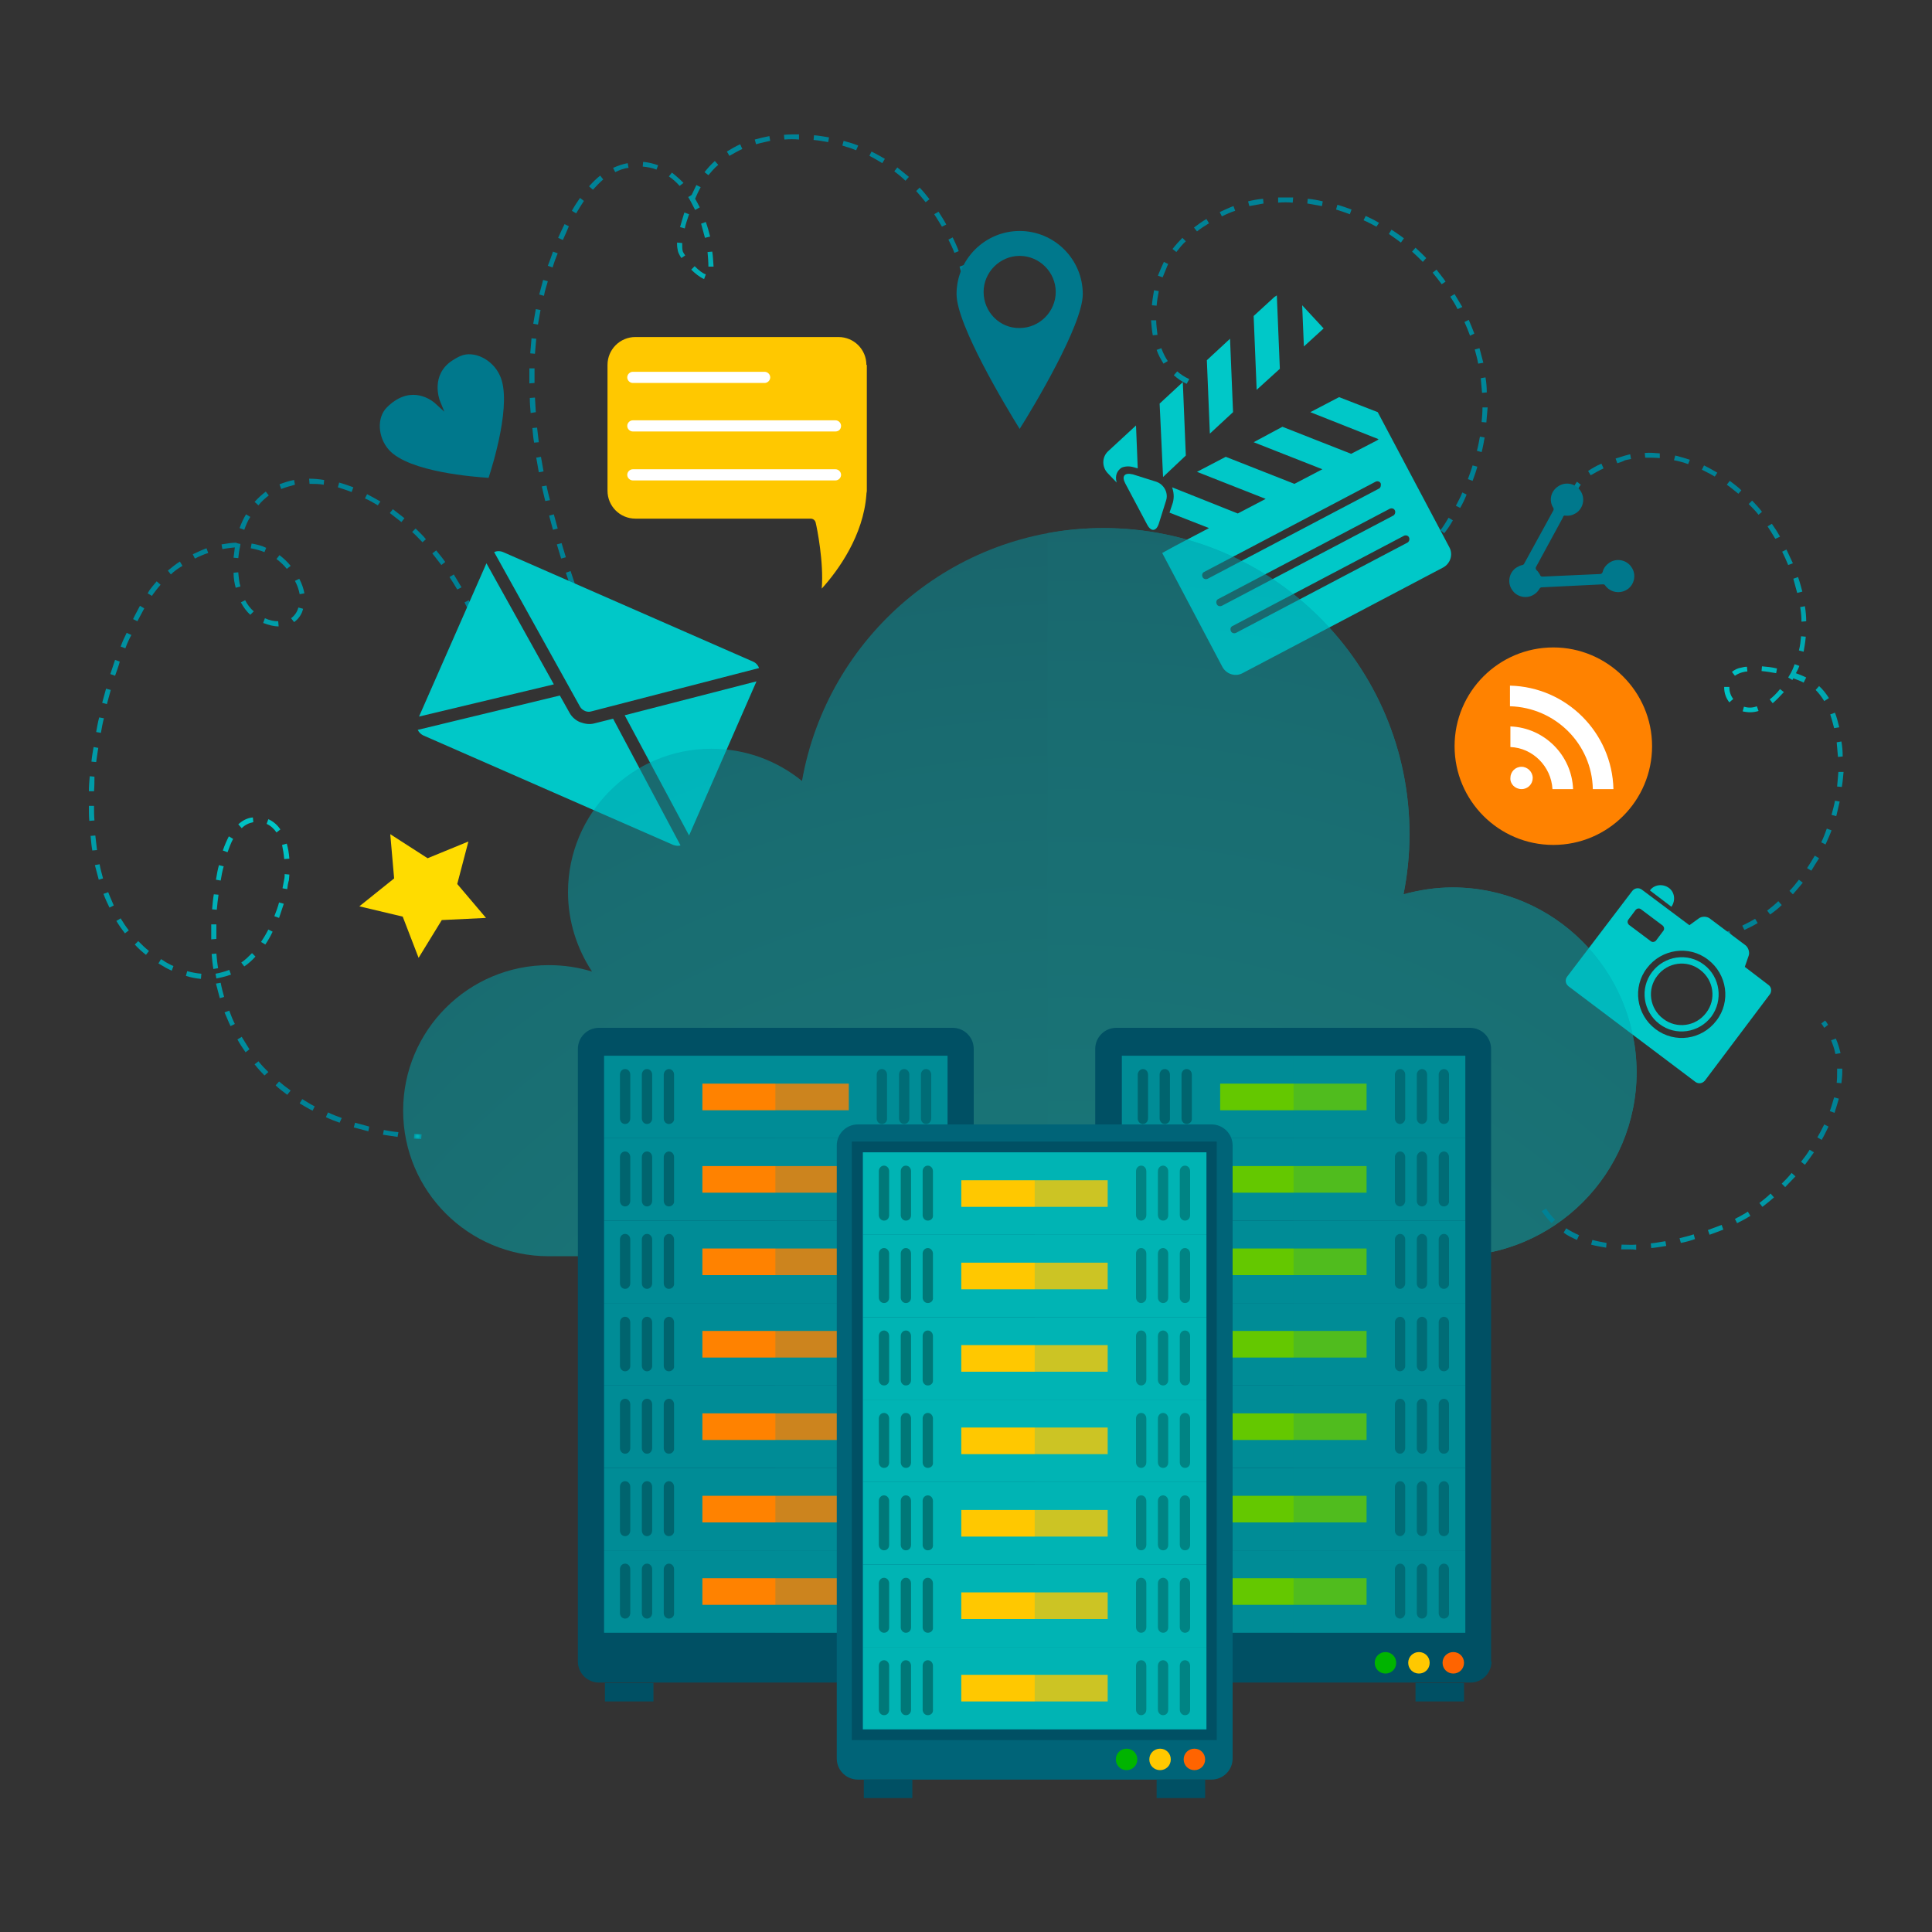 <svg xmlns="http://www.w3.org/2000/svg" xmlns:xlink="http://www.w3.org/1999/xlink" id="Layer_1" x="0px" y="0px" viewBox="0 0 450 450" style="enable-background:new 0 0 450 450;" xml:space="preserve"><rect x="0" y="0" width="450" height="450" fill="#333333" stroke="none"/><style type="text/css">	.st0{display:none;fill:url(#SVGID_1_);}	.st1{fill:url(#SVGID_00000123418094440108913350000002159807115256958134_);}	.st2{fill:url(#SVGID_00000159452434041042630950000013046485341205868204_);}	.st3{fill:url(#SVGID_00000088847990442426794300000015968367721439516839_);}	.st4{fill:url(#SVGID_00000182508303698727024880000014986746994663976618_);}	.st5{fill:url(#SVGID_00000029008579719200612250000006355070917898702756_);}	.st6{fill:url(#SVGID_00000176014982174109373130000006302185317588841918_);}	.st7{fill:#00C8C8;}	.st8{fill:#00788C;}	.st9{opacity:0.5;}	.st10{fill:url(#SVGID_00000137837942150103266960000006709688906591015072_);}	.st11{fill:url(#SVGID_00000151530455206936216060000008320725048648526777_);}	.st12{fill:#005064;}	.st13{fill:#008C96;}	.st14{fill:#64C800;}	.st15{fill:#00646E;}	.st16{fill:#FF6400;}	.st17{fill:#00B400;}	.st18{fill:#FFC800;}	.st19{opacity:0.2;fill:#008C96;}	.st20{fill:#FF8200;}	.st21{fill:#006478;}	.st22{fill:#00B4B4;}	.st23{fill:#007878;}	.st24{opacity:0.2;fill:#00B4B4;}	.st25{fill:#FFDC00;}	.st26{fill:#FFFFFF;}	.st27{fill:url(#SVGID_00000066497583461373464410000009810644642748442545_);}</style><radialGradient id="SVGID_1_" cx="225" cy="225" r="331.67" gradientUnits="userSpaceOnUse">	<stop offset="0" style="stop-color:#00C8C8"></stop>	<stop offset="0.22" style="stop-color:#00BFC2"></stop>	<stop offset="0.578" style="stop-color:#00A7B0"></stop>	<stop offset="1" style="stop-color:#008296"></stop></radialGradient><rect class="st0" width="450" height="450"></rect><g>			<radialGradient id="SVGID_00000173871509034426041400000000949440329812362642_" cx="397.567" cy="162.114" r="45.959" gradientUnits="userSpaceOnUse">		<stop offset="0" style="stop-color:#00C8C8"></stop>		<stop offset="0.22" style="stop-color:#00BFC2"></stop>		<stop offset="0.578" style="stop-color:#00A7B0"></stop>		<stop offset="1" style="stop-color:#008296"></stop>	</radialGradient>	<path style="fill:url(#SVGID_00000173871509034426041400000000949440329812362642_);" d="M399.7,218.8l-0.2-1.1  c1.1-0.2,2.2-0.5,3.3-0.9l0.4,1.1C401.9,218.3,400.8,218.6,399.7,218.8z M406.3,216.6l-0.5-1c1-0.5,2-1,3-1.6l0.6,1  C408.4,215.6,407.4,216.1,406.3,216.6z M412.3,213l-0.7-0.9c0.9-0.7,1.8-1.4,2.6-2.2l0.8,0.9C414.2,211.6,413.3,212.3,412.3,213z   M417.6,208.3l-0.8-0.8c0.8-0.8,1.5-1.7,2.2-2.6l0.9,0.7C419.1,206.6,418.3,207.5,417.6,208.3z M421.9,202.8l-1-0.6  c0.6-0.9,1.2-1.9,1.8-2.9l1,0.6C423.1,200.8,422.5,201.8,421.9,202.8z M425.2,196.7l-1-0.5c0.5-1,0.9-2.1,1.3-3.2l1.1,0.4  C426.2,194.5,425.7,195.6,425.2,196.7z M427.7,190.1l-1.1-0.3c0.3-1.1,0.6-2.2,0.8-3.3l1.1,0.2C428.2,187.9,428,189,427.7,190.1z   M429,183.3l-1.1-0.1c0.1-1.1,0.2-2.3,0.3-3.4l1.2,0C429.3,180.9,429.2,182.1,429,183.3z M428.1,176.3c-0.1-1.1-0.2-2.3-0.3-3.4  l1.1-0.2c0.2,1.1,0.3,2.3,0.3,3.5L428.1,176.3z M427.2,169.6c-0.3-1.2-0.6-2.3-0.9-3.2l1.1-0.4c0.4,1,0.7,2.2,1,3.4L427.2,169.6z   M407.6,165.9c-0.6,0-1.1-0.1-1.7-0.2l0.3-1.1c1,0.3,2,0.3,3-0.1l0.4,1.1C409,165.8,408.3,165.9,407.6,165.9z M412.9,163.8  l-0.7-0.9c0.8-0.6,1.6-1.4,2.4-2.4l0.9,0.7C414.6,162.2,413.7,163.1,412.9,163.8z M402.8,163.6c-0.8-1-1.2-2.2-1.2-3.4l0-0.2l1.2,0  l0,0.1c0,1,0.3,1.9,0.9,2.7L402.8,163.6z M424.9,163.3c-0.6-1-1.3-1.9-2-2.6l0.8-0.9c0.8,0.7,1.6,1.7,2.3,2.8L424.9,163.3z   M420.1,159c-0.7-0.4-1.6-0.7-2.4-1c-0.1,0.1-0.2,0.3-0.2,0.4l-1-0.6c0.1-0.2,0.2-0.3,0.3-0.5c0.5-0.8,0.9-1.7,1.2-2.6l1.1,0.4  c-0.2,0.6-0.5,1.2-0.8,1.7c0.8,0.3,1.6,0.6,2.4,1L420.1,159z M404.1,157.4l-0.7-0.9c0.6-0.5,1.4-0.9,2.2-1c0.4-0.1,0.8-0.2,1.3-0.2  l0.1,1.1c-0.4,0-0.8,0.1-1.2,0.2C405.1,156.8,404.5,157.1,404.1,157.4z M413.7,156.8c-1.1-0.2-2.3-0.4-3.4-0.5l0.1-1.1  c1.1,0.1,2.3,0.2,3.5,0.5L413.7,156.8z M420.1,151.8l-1.1-0.3c0.3-1.1,0.4-2.2,0.5-3.3l1.1,0.1  C420.5,149.5,420.3,150.7,420.1,151.8z M419.6,144.8c0-1.1-0.1-2.2-0.3-3.4l1.1-0.2c0.2,1.2,0.3,2.4,0.3,3.5L419.6,144.8z   M418.6,138.1c-0.3-1.1-0.6-2.2-0.9-3.3l1.1-0.4c0.4,1.1,0.7,2.3,1,3.4L418.6,138.1z M416.5,131.6c-0.4-1-0.9-2.1-1.4-3.1l1-0.5  c0.5,1.1,1,2.1,1.5,3.2L416.5,131.6z M413.5,125.5c-0.6-1-1.2-2-1.8-2.9l1-0.6c0.7,1,1.3,1.9,1.9,3L413.5,125.5z M409.6,119.9  c-0.7-0.9-1.5-1.7-2.3-2.5l0.8-0.8c0.8,0.8,1.6,1.7,2.3,2.6L409.6,119.9z M367,115.8l-1.1-0.1c0.1-1.2,0.6-2.4,1.4-3.5l0.9,0.7  C367.5,113.8,367.1,114.8,367,115.8z M404.9,115c-0.9-0.7-1.8-1.5-2.7-2.1l0.7-0.9c0.9,0.7,1.9,1.4,2.7,2.2L404.9,115z M399.4,111  c-1-0.6-2-1.1-3-1.6l0.5-1c1,0.5,2.1,1.1,3.1,1.7L399.4,111z M370.5,110.7l-0.6-1c0.9-0.6,1.9-1.2,3.1-1.7l0.5,1.1  C372.4,109.6,371.4,110.2,370.5,110.7z M393.2,108.1c-1.1-0.4-2.2-0.7-3.3-0.9l0.3-1.1c1.1,0.3,2.3,0.6,3.4,1L393.2,108.1z   M376.7,107.9l-0.4-1.1c0.7-0.2,1.3-0.4,1.9-0.6c0.5-0.1,1-0.3,1.5-0.4l0.2,1.1c-0.5,0.1-0.9,0.2-1.4,0.3  C378,107.5,377.3,107.7,376.7,107.9z M386.6,106.7c-1.1-0.1-2.3-0.1-3.4-0.1l-0.1-1.1c1.2-0.1,2.4,0,3.5,0.1L386.6,106.7z"></path>			<radialGradient id="SVGID_00000154401617836945404640000018438844579048822929_" cx="307.272" cy="87.838" r="40.517" gradientUnits="userSpaceOnUse">		<stop offset="0" style="stop-color:#00C8C8"></stop>		<stop offset="0.22" style="stop-color:#00BFC2"></stop>		<stop offset="0.578" style="stop-color:#00A7B0"></stop>		<stop offset="1" style="stop-color:#008296"></stop>	</radialGradient>	<path style="fill:url(#SVGID_00000154401617836945404640000018438844579048822929_);" d="M332.1,129.7l-0.9-0.8l0.5-0.6  c0.6-0.7,1.2-1.4,1.7-2.1l0.9,0.7c-0.6,0.7-1.1,1.4-1.7,2.1L332.1,129.7z M336.4,124.2l-0.9-0.7c0.7-0.9,1.3-1.9,1.9-2.9l1,0.6  C337.8,122.3,337.1,123.3,336.4,124.2z M340.1,118.3l-1-0.5c0.5-1,1.1-2,1.5-3.1l1,0.5C341.2,116.2,340.7,117.3,340.1,118.3z   M343,112l-1.1-0.4c0.4-1.1,0.8-2.2,1.1-3.2l1.1,0.3C343.8,109.8,343.4,110.9,343,112z M345.1,105.3L344,105  c0.3-1.1,0.5-2.2,0.7-3.3l1.1,0.2C345.6,103,345.4,104.2,345.1,105.3z M346.2,98.4l-1.1-0.1c0.1-1.1,0.2-2.3,0.2-3.4l1.2,0  C346.4,96.1,346.3,97.2,346.2,98.4z M345.2,91.5c-0.1-1.1-0.2-2.3-0.3-3.4l1.1-0.2c0.2,1.1,0.3,2.3,0.3,3.5L345.2,91.5z   M276.4,89.4c-1.1-0.5-2.1-1.2-3-2l0.8-0.9c0.8,0.7,1.7,1.3,2.8,1.8L276.4,89.4z M271,84.7c-0.6-1-1.2-2-1.6-3.2l1.1-0.4  c0.4,1.1,0.9,2.1,1.5,3L271,84.7z M344.3,84.7c-0.2-1.1-0.5-2.2-0.8-3.3l1.1-0.3c0.3,1.1,0.6,2.3,0.9,3.4L344.3,84.7z M342.4,78.2  c-0.4-1.1-0.8-2.1-1.3-3.2l1-0.5c0.5,1.1,0.9,2.2,1.3,3.2L342.4,78.2z M268.5,78.1c-0.2-1.1-0.3-2.3-0.4-3.5l1.2,0  c0,1.2,0.2,2.3,0.3,3.4L268.5,78.1z M339.5,72c-0.5-1-1.1-2-1.7-2.9l1-0.6c0.6,1,1.2,2,1.8,3L339.5,72z M269.4,71.2l-1.1-0.1  c0.1-1.2,0.3-2.3,0.5-3.5l1.1,0.2C269.7,68.9,269.5,70,269.4,71.2z M335.8,66.2c-0.6-0.8-1.2-1.6-1.8-2.3l-0.3-0.4l0.9-0.7l0.3,0.4  c0.6,0.8,1.3,1.6,1.8,2.4L335.8,66.2z M270.8,64.6l-1.1-0.4c0.4-1,0.8-1.9,1.2-2.8c0.1-0.1,0.1-0.3,0.2-0.4l1,0.5  c-0.1,0.1-0.1,0.3-0.2,0.4C271.6,62.7,271.2,63.6,270.8,64.6z M331.4,61c-0.8-0.8-1.6-1.6-2.5-2.4l0.8-0.9c0.9,0.8,1.7,1.6,2.5,2.4  L331.4,61z M274,58.7l-0.9-0.7c0.7-0.9,1.5-1.8,2.3-2.6l0.8,0.8C275.4,56.9,274.7,57.8,274,58.7z M326.3,56.5  c-0.9-0.7-1.8-1.3-2.8-2l0.6-1c1,0.6,1.9,1.3,2.9,2L326.3,56.5z M278.8,53.9l-0.7-0.9c0.9-0.7,1.9-1.4,2.9-2l0.6,1  C280.6,52.6,279.7,53.2,278.8,53.9z M320.6,52.8c-1-0.5-2-1.1-3-1.5l0.5-1c1.1,0.5,2.1,1,3.1,1.6L320.6,52.8z M284.6,50.4l-0.5-1  c1.1-0.5,2.1-1,3.2-1.4l0.4,1.1C286.7,49.4,285.6,49.9,284.6,50.4z M314.4,49.9c-1.1-0.4-2.2-0.8-3.2-1.1l0.3-1.1  c1.1,0.3,2.2,0.7,3.3,1.1L314.4,49.9z M291,48l-0.3-1.1c1.2-0.3,2.3-0.5,3.5-0.6l0.1,1.1C293.2,47.6,292.1,47.8,291,48z M307.9,48  c-1.1-0.2-2.2-0.4-3.4-0.6l0.1-1.1c1.1,0.1,2.3,0.3,3.5,0.6L307.9,48z M301.1,47.2c-1.1-0.1-2.3-0.1-3.4,0l0-1.2c1.2,0,2.3,0,3.5,0  L301.1,47.2z"></path>			<radialGradient id="SVGID_00000127045426548064656770000004141080784107192745_" cx="175.023" cy="83.945" r="52.247" gradientUnits="userSpaceOnUse">		<stop offset="0" style="stop-color:#00C8C8"></stop>		<stop offset="0.22" style="stop-color:#00BFC2"></stop>		<stop offset="0.578" style="stop-color:#00A7B0"></stop>		<stop offset="1" style="stop-color:#008296"></stop>	</radialGradient>	<path style="fill:url(#SVGID_00000127045426548064656770000004141080784107192745_);" d="M132.9,136.7c-0.4-1.1-0.7-2.2-1.1-3.3  l1.1-0.4c0.4,1.1,0.7,2.2,1.1,3.3L132.9,136.7z M130.7,130.1c-0.3-1.1-0.7-2.2-1-3.3l1.1-0.3c0.3,1.1,0.7,2.2,1,3.3L130.7,130.1z   M128.8,123.4c-0.3-1.1-0.6-2.2-0.9-3.3l1.1-0.3c0.3,1.1,0.6,2.2,0.9,3.3L128.8,123.4z M127,116.7c-0.3-1.1-0.5-2.2-0.8-3.4  l1.1-0.2c0.2,1.1,0.5,2.2,0.8,3.4L127,116.7z M125.5,110c-0.2-1.1-0.4-2.3-0.6-3.4l1.1-0.2c0.2,1.1,0.4,2.3,0.6,3.4L125.5,110z   M124.4,103.1c-0.2-1.1-0.3-2.3-0.4-3.4l1.1-0.1c0.1,1.1,0.3,2.3,0.4,3.4L124.4,103.1z M123.6,96.2c-0.1-1.2-0.2-2.3-0.2-3.5  l1.2-0.1c0.1,1.1,0.1,2.3,0.2,3.4L123.6,96.2z M123.3,89.3c0-0.4,0-0.8,0-1.2c0-0.8,0-1.5,0-2.3l1.2,0c0,0.8,0,1.5,0,2.3  c0,0.4,0,0.8,0,1.1L123.3,89.3z M124.6,82.4l-1.1-0.1c0.1-1.2,0.2-2.3,0.3-3.5l1.1,0.1C124.8,80.1,124.7,81.3,124.6,82.4z   M125.3,75.6l-1.1-0.2c0.2-1.2,0.4-2.3,0.6-3.4l1.1,0.2C125.7,73.3,125.5,74.4,125.3,75.6z M225.6,72.1c-0.1-1.1-0.3-2.3-0.5-3.4  l1.1-0.2c0.2,1.1,0.4,2.3,0.5,3.5L225.6,72.1z M126.7,68.9l-1.1-0.3c0.3-1.1,0.6-2.3,0.9-3.4l1.1,0.3  C127.3,66.6,126.9,67.7,126.7,68.9z M224.4,65.4c-0.3-1.1-0.6-2.2-0.9-3.3l1.1-0.4c0.4,1.1,0.7,2.2,1,3.4L224.4,65.4z M164,65  c-1-0.4-2.2-1.4-3-2.2l0.8-0.8c1,1,1.9,1.7,2.6,1.9L164,65z M128.7,62.3l-1.1-0.4c0.4-1,0.8-2.1,1.2-3.3l1.1,0.4  C129.4,60.2,129,61.3,128.7,62.3z M165,62.1c0-1.1-0.1-2.2-0.2-3.4l1.1-0.1c0.2,1.2,0.2,2.4,0.3,3.5L165,62.1z M158.7,60.1  c-0.4-0.6-0.7-1.2-0.8-1.6c-0.1-0.5-0.2-1-0.2-1.6c0-0.1,0-0.3,0-0.4l1.2,0.1c0,0.1,0,0.3,0,0.4c0,0.5,0,1,0.1,1.4  c0,0.1,0.1,0.4,0.6,1.1L158.7,60.1z M222.3,58.9c-0.4-1.1-0.9-2.1-1.4-3.1l1-0.5c0.5,1,1,2.1,1.4,3.2L222.3,58.9z M131.1,55.9  l-1.1-0.5c0.5-1.1,1-2.2,1.5-3.2l1,0.5C132.1,53.7,131.6,54.8,131.1,55.9z M164.2,55.4c-0.3-1.1-0.6-2.2-0.9-3.3l1.1-0.4  c0.4,1.1,0.7,2.2,1,3.4L164.2,55.4z M159.5,53.2l-1.1-0.3c0.3-1,0.6-2.2,1-3.4l1.1,0.4C160.1,51.1,159.7,52.2,159.5,53.2z   M219.4,52.8c-0.6-1-1.2-2-1.8-2.9l1-0.6c0.6,1,1.3,2,1.8,3L219.4,52.8z M134.2,49.7l-1-0.6c0.6-1.1,1.2-2,1.9-3l0.9,0.7  C135.4,47.7,134.8,48.7,134.2,49.7z M161.9,48.9c-0.5-1-1-2-1.6-3l0.8-0.5c0.4-0.8,0.7-1.5,1.1-2.3l1,0.5c-0.5,0.9-0.9,1.8-1.3,2.7  c0.4,0.6,0.7,1.3,1.1,2L161.9,48.9z M215.6,47.1c-0.7-0.9-1.5-1.8-2.2-2.6l0.8-0.8c0.8,0.8,1.5,1.7,2.3,2.7L215.6,47.1z   M138.1,44.2l-0.9-0.8c0.8-0.9,1.7-1.8,2.6-2.5l0.7,0.9C139.7,42.5,138.9,43.3,138.1,44.2z M158.3,43.3c-0.8-0.9-1.6-1.6-2.5-2.2  l0.7-0.9c0.9,0.7,1.8,1.5,2.7,2.4L158.3,43.3z M210.9,42.1c-0.8-0.8-1.7-1.5-2.6-2.2L209,39c0.9,0.7,1.8,1.5,2.7,2.2L210.9,42.1z   M165,40.8l-0.9-0.7c0.7-0.9,1.5-1.8,2.4-2.6l0.8,0.9C166.4,39.1,165.7,40,165,40.8z M143.3,40.1l-0.5-1c1.1-0.5,2.3-0.9,3.4-1.1  l0.2,1.1C145.3,39.2,144.3,39.6,143.3,40.1z M152.9,39.5c-1-0.4-2.1-0.6-3.2-0.7l0.1-1.1c1.2,0.1,2.4,0.4,3.5,0.8L152.9,39.5z   M205.5,38c-1-0.6-2-1.2-3-1.7l0.5-1c1,0.5,2.1,1.1,3.1,1.7L205.5,38z M169.9,36.3l-0.6-1c1-0.6,2-1.2,3.1-1.7l0.5,1.1  C171.8,35.2,170.8,35.8,169.9,36.3z M199.4,35c-0.7-0.3-1.5-0.6-2.3-0.8c-0.3-0.1-0.6-0.2-0.9-0.3l0.3-1.1c0.3,0.1,0.6,0.2,1,0.3  c0.8,0.2,1.6,0.5,2.4,0.8L199.4,35z M176.1,33.6l-0.3-1.1c1.1-0.3,2.3-0.6,3.4-0.8l0.2,1.1C178.2,33.1,177.1,33.3,176.1,33.6z   M192.9,33.1c-1.1-0.2-2.2-0.4-3.4-0.5l0.1-1.1c1.2,0.1,2.3,0.3,3.5,0.5L192.9,33.1z M182.7,32.5l-0.1-1.1c1.1-0.1,2.3-0.1,3.5-0.1  l0,1.2C185,32.4,183.8,32.4,182.7,32.5z"></path>	<g>					<radialGradient id="SVGID_00000155142523769149189360000012802582528328717743_" cx="111.663" cy="147.174" r="0.915" gradientUnits="userSpaceOnUse">			<stop offset="0" style="stop-color:#00C8C8"></stop>			<stop offset="0.22" style="stop-color:#00BFC2"></stop>			<stop offset="0.578" style="stop-color:#00A7B0"></stop>			<stop offset="1" style="stop-color:#008296"></stop>		</radialGradient>		<path style="fill:url(#SVGID_00000155142523769149189360000012802582528328717743_);" d="M111.4,148.2c-0.2-0.5-0.4-1.1-0.5-1.6   l1.1-0.4c0.2,0.6,0.4,1.1,0.6,1.7L111.4,148.2z"></path>					<radialGradient id="SVGID_00000012453629785027388370000003168981862250236336_" cx="65.67" cy="188.141" r="62.839" gradientUnits="userSpaceOnUse">			<stop offset="0" style="stop-color:#00C8C8"></stop>			<stop offset="0.22" style="stop-color:#00BFC2"></stop>			<stop offset="0.578" style="stop-color:#00A7B0"></stop>			<stop offset="1" style="stop-color:#008296"></stop>		</radialGradient>		<path style="fill:url(#SVGID_00000012453629785027388370000003168981862250236336_);" d="M92.6,264.8c-1.2-0.2-2.3-0.3-3.4-0.5   l0.2-1.1c1.1,0.2,2.2,0.4,3.4,0.5L92.6,264.8z M85.8,263.5c-1.1-0.3-2.3-0.6-3.4-0.9l0.3-1.1c1.1,0.3,2.2,0.6,3.3,0.9L85.8,263.5z    M79.1,261.5c-1.1-0.4-2.2-0.8-3.2-1.3l0.5-1.1c1,0.5,2.1,0.9,3.2,1.3L79.1,261.5z M72.8,258.7c-1-0.5-2-1.1-3-1.7l0.6-1   c1,0.6,1.9,1.2,2.9,1.7L72.8,258.7z M66.9,255c-0.9-0.7-1.9-1.4-2.7-2.2l0.8-0.9c0.8,0.7,1.7,1.4,2.7,2.1L66.9,255z M61.6,250.5   c-0.8-0.8-1.6-1.7-2.3-2.6l0.9-0.7c0.7,0.9,1.5,1.7,2.3,2.5L61.6,250.5z M57.2,245.1c-0.7-1-1.3-1.9-1.9-3l1-0.6   c0.6,1,1.2,1.9,1.8,2.9L57.2,245.1z M53.7,239c-0.5-1-0.9-2.1-1.4-3.2l1.1-0.4c0.4,1.1,0.8,2.1,1.3,3.1L53.7,239z M51.2,232.5   c-0.3-1.1-0.6-2.2-0.9-3.4l1.1-0.2c0.2,1.1,0.5,2.2,0.8,3.3L51.2,232.5z M46.8,228c-1.1-0.1-2.3-0.3-3.5-0.7l0.3-1.1   c1.1,0.3,2.2,0.5,3.3,0.6L46.8,228z M50.4,227.9l-0.2-1.1c1.1-0.2,2.2-0.5,3.2-0.9l0.4,1.1C52.7,227.4,51.5,227.7,50.4,227.9z    M40,226.1c-0.6-0.3-1.3-0.6-1.9-1c-0.4-0.2-0.8-0.5-1.2-0.7l0.6-1c0.4,0.2,0.8,0.5,1.1,0.7c0.6,0.3,1.2,0.7,1.8,0.9L40,226.1z    M49.7,225.7c-0.2-1.1-0.3-2.3-0.4-3.5l1.1-0.1c0.1,1.1,0.2,2.3,0.4,3.4L49.7,225.7z M56.9,225.1l-0.7-0.9   c0.9-0.6,1.7-1.4,2.5-2.2l0.8,0.8C58.7,223.7,57.8,224.5,56.9,225.1z M34,222.4c-0.9-0.7-1.8-1.5-2.6-2.4l0.8-0.8   c0.8,0.8,1.6,1.6,2.5,2.3L34,222.4z M61.8,220l-1-0.6c0.6-0.9,1.2-1.9,1.7-2.9l1,0.5C63,218.1,62.4,219.1,61.8,220z M49.2,218.8   c0-0.5,0-1,0-1.5c0-0.7,0-1.3,0-2l1.2,0c0,0.7,0,1.3,0,2c0,0.5,0,1,0,1.4L49.2,218.8z M29.1,217.4c-0.7-0.9-1.4-1.9-2-2.9l1-0.6   c0.6,1,1.2,1.9,1.9,2.8L29.1,217.4z M65,213.8l-1.1-0.4c0.4-1,0.8-2.1,1.1-3.2l1.1,0.3C65.7,211.6,65.4,212.7,65,213.8z    M50.5,211.9l-1.1-0.1c0.1-1.1,0.2-2.3,0.4-3.5l1.1,0.1C50.7,209.7,50.6,210.8,50.5,211.9z M25.5,211.4c-0.5-1-1-2.1-1.4-3.2   l1.1-0.4c0.4,1.1,0.9,2.1,1.3,3.1L25.5,211.4z M66.9,207.1l-1.1-0.2c0.1-0.7,0.3-1.4,0.4-2.1c0.1-0.4,0.1-0.8,0.1-1.2l1.1,0.1   c0,0.4-0.1,0.9-0.1,1.3C67.1,205.6,67,206.3,66.9,207.1z M51.4,205.1l-1.1-0.2c0.2-1.2,0.4-2.4,0.7-3.4l1.1,0.3   C51.8,202.8,51.6,203.9,51.4,205.1z M23,204.9c-0.3-1.1-0.6-2.2-0.9-3.4l1.1-0.2c0.2,1.1,0.5,2.2,0.8,3.3L23,204.9z M66.2,200.1   c-0.1-1.2-0.3-2.3-0.5-3.3l1.1-0.3c0.3,1.1,0.5,2.2,0.6,3.5L66.2,200.1z M53,198.5l-1.1-0.4c0.4-1.2,0.9-2.3,1.4-3.3l1,0.6   C53.8,196.3,53.4,197.4,53,198.5z M21.5,198.1c-0.2-1.1-0.3-2.3-0.4-3.4l1.1-0.1c0.1,1.1,0.3,2.3,0.4,3.4L21.5,198.1z M64.4,193.9   c-0.6-0.9-1.4-1.6-2.3-2l0.4-1.1c1.1,0.5,2.1,1.3,2.8,2.4L64.4,193.9z M56.3,192.9l-0.8-0.9c1-0.9,2.1-1.5,3.4-1.6l0.1,1.1   C58,191.7,57.1,192.1,56.3,192.9z M20.8,191.2c-0.1-1.1-0.1-2.3-0.1-3.5l1.2,0c0,1.1,0,2.3,0.1,3.4L20.8,191.2z M21.9,184.3   l-1.2,0c0-1.2,0.1-2.3,0.2-3.5l1.1,0.1C22,182,22,183.1,21.9,184.3z M22.4,177.5l-1.1-0.1c0.1-1.1,0.3-2.3,0.5-3.4l1.1,0.2   C22.7,175.2,22.6,176.3,22.4,177.5z M23.5,170.7l-1.1-0.2c0.2-1.1,0.4-2.3,0.7-3.4l1.1,0.2C23.9,168.4,23.7,169.6,23.5,170.7z    M24.9,164l-1.1-0.3c0.3-1.1,0.6-2.2,0.9-3.3l1.1,0.3C25.5,161.8,25.2,162.9,24.9,164z M26.8,157.4l-1.1-0.4   c0.4-1.1,0.7-2.2,1.1-3.3l1.1,0.4C27.6,155.2,27.2,156.3,26.8,157.4z M29.2,151l-1.1-0.4c0.4-1.1,0.9-2.2,1.4-3.2l1.1,0.5   C30.1,148.8,29.6,149.9,29.2,151z M64.9,145.9c-1.1,0-2.3-0.3-3.6-0.8l0.4-1.1c1.1,0.5,2.1,0.7,3.1,0.7L64.9,145.9z M68.5,144.9   l-0.7-0.9c0.8-0.6,1.4-1.4,1.7-2.5l1.1,0.3C70.3,143.1,69.5,144.2,68.5,144.9z M32,144.7l-1-0.5c0.5-1.1,1.1-2.1,1.6-3.1l1,0.6   C33.1,142.7,32.5,143.7,32,144.7z M109.6,143.4c-0.4-1-0.9-2.1-1.4-3.1l1-0.5c0.5,1,1,2.1,1.5,3.2L109.6,143.4z M58.3,143.2   c-0.9-0.8-1.6-1.8-2.2-2.9l1-0.5c0.5,1,1.2,1.9,2,2.6L58.3,143.2z M35.4,138.8l-1-0.6c0.1-0.2,0.3-0.5,0.4-0.7   c0.5-0.7,1.1-1.4,1.7-2.1l0.9,0.8c-0.6,0.7-1.1,1.3-1.6,2C35.7,138.3,35.5,138.6,35.4,138.8z M69.8,138.4c-0.2-1-0.5-2-1.1-3.1   l1-0.5c0.6,1.1,1,2.3,1.2,3.4L69.8,138.4z M106.5,137.3c-0.6-1-1.2-2-1.8-2.9l1-0.6c0.6,1,1.2,2,1.8,3L106.5,137.3z M54.9,136.9   c-0.3-1.1-0.5-2.3-0.5-3.5l1.1-0.1c0.1,1.2,0.2,2.3,0.5,3.3L54.9,136.9z M39.8,133.8l-0.7-0.9c0.9-0.7,1.8-1.5,2.8-2.1l0.6,1   C41.5,132.4,40.6,133,39.8,133.8z M66.8,132.5c-0.7-0.9-1.5-1.6-2.4-2.3l0.7-0.9c0.9,0.7,1.8,1.5,2.6,2.5L66.8,132.5z    M102.8,131.6c-0.7-0.9-1.4-1.8-2.1-2.7l0.9-0.7c0.7,0.9,1.5,1.8,2.1,2.7L102.8,131.6z M45.4,130.1l-0.5-1c1.1-0.5,2.1-1,3.2-1.4   l0.4,1.1C47.5,129.1,46.4,129.6,45.4,130.1z M55.5,130l-1.1-0.1c0.1-0.8,0.2-1.6,0.3-2.4c-0.9,0.1-1.9,0.2-2.9,0.4l-0.2-1.1   c1.2-0.2,2.4-0.4,3.5-0.4l0,0.1l0.9,0.2c0,0.2-0.1,0.5-0.1,0.7C55.7,128.2,55.6,129.1,55.5,130z M61.6,128.6   c-1-0.4-2.1-0.7-3.2-0.9l0.2-1.1c1.2,0.2,2.4,0.5,3.4,1L61.6,128.6z M98.4,126.3c-0.8-0.8-1.6-1.7-2.4-2.4l0.8-0.8   c0.8,0.8,1.7,1.6,2.4,2.5L98.4,126.3z M56.9,123.4l-1.1-0.4c0.4-1.1,0.9-2.2,1.5-3.2l1,0.6C57.7,121.3,57.3,122.3,56.9,123.4z    M93.5,121.6c-0.9-0.7-1.8-1.4-2.7-2.1l0.7-0.9c0.9,0.7,1.8,1.4,2.7,2.1L93.5,121.6z M60.2,117.7l-0.9-0.8   c0.8-0.9,1.7-1.7,2.6-2.4l0.7,0.9C61.7,116.1,60.9,116.8,60.2,117.7z M88,117.7c-1-0.6-2-1.2-3-1.6l0.5-1c1,0.5,2,1.1,3.1,1.7   L88,117.7z M81.9,114.6c-1.1-0.4-2.2-0.8-3.2-1.1l0.3-1.1c1.1,0.3,2.2,0.7,3.3,1.1L81.9,114.6z M65.5,113.9l-0.4-1.1   c1.1-0.4,2.2-0.8,3.4-1l0.2,1.1C67.6,113.2,66.5,113.5,65.5,113.9z M75.4,112.9c-1.1-0.2-2.2-0.2-3.3-0.2l-0.1-1.2   c1.2,0,2.3,0.1,3.5,0.3L75.4,112.9z"></path>					<radialGradient id="SVGID_00000014618636937984831680000000282262162682301850_" cx="97.243" cy="264.669" r="0.781" gradientUnits="userSpaceOnUse">			<stop offset="0" style="stop-color:#00C8C8"></stop>			<stop offset="0.22" style="stop-color:#00BFC2"></stop>			<stop offset="0.578" style="stop-color:#00A7B0"></stop>			<stop offset="1" style="stop-color:#008296"></stop>		</radialGradient>		<path style="fill:url(#SVGID_00000014618636937984831680000000282262162682301850_);" d="M98.1,265.3c-0.6,0-1.2-0.1-1.7-0.1   l0.1-1.1c0.6,0,1.1,0.1,1.7,0.1L98.1,265.3z"></path>	</g>	<g>		<path class="st7" d="M396.9,224.7c-3.8-2.9-9.2-2.1-12.1,1.7c-2.9,3.8-2.1,9.2,1.7,12.1c3.8,2.9,9.2,2.1,12.1-1.7   C401.4,233,400.7,227.6,396.9,224.7z M387.4,237.3c-3.2-2.4-3.8-6.9-1.4-10c2.4-3.2,6.9-3.8,10-1.4c3.2,2.4,3.8,6.9,1.4,10   C395,239.1,390.5,239.7,387.4,237.3z"></path>		<path class="st7" d="M389.3,211.2c1-1.4,0.8-3.4-0.6-4.4c-1.4-1-3.4-0.8-4.4,0.6v0L389.3,211.2L389.3,211.2z"></path>		<path class="st7" d="M411.9,229.4l-5.5-4.2l0.9-2.6c0.3-0.8-0.1-1.9-0.7-2.4l-8.4-6.3c-0.7-0.5-1.8-0.5-2.5,0l-2.2,1.6l-11.1-8.3   c-0.7-0.5-1.6-0.4-2.2,0.3L365,227.5c-0.5,0.7-0.4,1.6,0.3,2.2l29.6,22.3c0.7,0.5,1.6,0.4,2.2-0.3l15.2-20.2   C412.7,230.8,412.6,229.9,411.9,229.4z M385.7,219.1c-0.3,0.3-0.7,0.4-1.1,0.2l-5.2-3.9c-0.3-0.3-0.4-0.7-0.2-1.1l1.8-2.4   c0.3-0.3,0.7-0.4,1.1-0.2l5.2,3.9c0.3,0.3,0.4,0.7,0.2,1.1L385.7,219.1z M385.6,239.7c-4.5-3.4-5.4-9.8-2-14.2   c3.4-4.5,9.8-5.4,14.2-2c4.5,3.4,5.4,9.8,2,14.2C396.4,242.2,390.1,243.1,385.6,239.7z"></path>	</g>	<g>		<path class="st7" d="M264.3,108.9l0.7,0.2l-0.4-10l-6.5,6c-1.4,1.3-1.5,3.5-0.2,5l2.2,2.3c-0.5-1.7,0.2-2.9,1.2-3.5   C262.1,108.6,263.1,108.5,264.3,108.9z"></path>		<path class="st7" d="M270.9,111.1l5.3-5L275.5,89l-5.4,5L270.9,111.1C270.8,111.1,270.9,111.1,270.9,111.1z"></path>		<polygon class="st7" points="308.3,76.5 303.3,71.1 303.7,80.7   "></polygon>		<path class="st7" d="M298.1,85.9l-0.7-17.1c-0.2,0.1-0.4,0.3-0.6,0.4l-4.8,4.4l0.7,17.2L298.1,85.9z"></path>		<polygon class="st7" points="287.2,96 286.5,78.9 281.1,83.9 281.8,101   "></polygon>		<path class="st7" d="M311.9,92.5l-6.7,3.5l15.9,6.3c-0.2,0.2-0.4,0.3-0.6,0.4l-5.8,3l-16-6.3L292,103l16,6.3l-6.5,3.4l-16-6.3   l-6.7,3.5l16,6.3l-6.5,3.4l-15.3-6.1c0.4,1.1,0.5,2.3,0.2,3.5l-0.8,2.4l9.2,3.6l-7.8,4.1c0,0-3.1,1.7-3.1,1.7l14,26.5   c0.9,1.7,3,2.4,4.7,1.5l46.7-24.6c1.7-0.9,2.4-3,1.5-4.7L320.9,96L311.9,92.5z M327.8,126.4l-39.9,21c-0.4,0.2-1,0.1-1.2-0.4   c-0.2-0.4-0.1-1,0.4-1.2l39.9-21c0.4-0.2,1-0.1,1.2,0.4C328.4,125.6,328.2,126.2,327.8,126.4z M324.5,120.1l-39.9,21   c-0.4,0.2-1,0.1-1.2-0.4c-0.2-0.4-0.1-1,0.4-1.2l39.9-21c0.4-0.2,1-0.1,1.2,0.4C325.1,119.3,324.9,119.9,324.5,120.1z    M321.2,113.8l-39.9,21c-0.4,0.2-1,0.1-1.2-0.4c-0.2-0.4-0.1-1,0.4-1.2l39.9-21c0.4-0.2,1-0.1,1.2,0.4   C321.7,113,321.6,113.6,321.2,113.8z"></path>		<path class="st7" d="M262.1,112.6l5.1,9.6c0.9,1.7,2.1,1.6,2.7-0.2l1.7-5.4c0.6-1.8-0.5-3.8-2.3-4.4l-5.4-1.7   C261.9,110,261.2,110.9,262.1,112.6z"></path>	</g>	<path class="st8" d="M107.3,82.9c-0.7,0.3-1.4,0.7-2,1.1c-5.1,3.4-2.9,9.1-2.9,9.2l1.1,2.7l-2.2-2c-0.2-0.2-4.4-3.9-9.4-0.5  c-0.6,0.4-1.2,0.9-1.8,1.5c-2.4,2.4-2.1,7,0.5,9.9c4.7,5.2,20.2,6.3,23.2,6.5c0.9-2.8,5.6-17.7,2.6-23.9  C114.7,83.7,110.4,81.6,107.3,82.9z"></path>	<path class="st8" d="M364.6,120.1c0.9,0.1,1.7-0.1,2.5-0.6c1.7-1.1,2.2-3.5,1-5.2c-1.1-1.7-3.5-2.2-5.2-1c-1.7,1.1-2.2,3.3-1.1,5  c0.1,0.2,0.1,0.4,0,0.6l-6.8,12.4c-0.1,0.2-0.3,0.3-0.4,0.3c-0.5,0.1-0.9,0.3-1.4,0.6c-1.7,1.1-2.2,3.5-1,5.2  c1.1,1.7,3.5,2.2,5.2,1c0.5-0.3,0.9-0.8,1.2-1.3c0.1-0.1,0.1-0.2,0.2-0.2c0.1-0.1,0.2-0.1,0.3-0.1l14.3-0.7c0.2,0,0.4,0.1,0.5,0.3  c1.2,1.6,3.4,2,5.1,0.9c1.7-1.1,2.2-3.5,1-5.2c-1.1-1.7-3.5-2.2-5.2-1c-0.7,0.5-1.3,1.2-1.5,2.1c-0.1,0.3-0.3,0.5-0.6,0.5  l-13.4,0.6c-0.3,0-0.5-0.1-0.6-0.4c-0.1-0.2-0.2-0.4-0.3-0.5c-0.1-0.2-0.3-0.4-0.5-0.6c-0.2-0.2-0.3-0.5-0.1-0.8l6.2-11.4  C364.1,120.2,364.3,120,364.6,120.1z"></path>	<g>		<polygon class="st7" points="129,159.4 113.3,131.2 97.6,166.9   "></polygon>		<path class="st7" d="M137.7,165.7l39.1-10.1c-0.2-0.6-0.7-1.2-1.4-1.5l-58.2-25.5c-0.7-0.3-1.5-0.3-2.1,0l20,36   C135.6,165.5,136.8,166,137.7,165.7z"></path>		<path class="st7" d="M138.4,168.5c-1.1,0.3-2.2,0.1-3.3-0.3c-1-0.4-1.9-1.2-2.4-2.1l-2.3-4.1l-33.1,8c0.3,0.6,0.7,1,1.3,1.3   l58.2,25.5c0.6,0.2,1.2,0.3,1.7,0.1l-15.7-29.5L138.4,168.5z"></path>		<polygon class="st7" points="160.5,194.6 176.2,158.7 145.5,166.6   "></polygon>	</g>	<g class="st9">					<radialGradient id="SVGID_00000156584778125455667680000003126712899214894506_" cx="249.82" cy="409.36" r="405.89" gradientUnits="userSpaceOnUse">			<stop offset="0" style="stop-color:#00C8C8"></stop>			<stop offset="0.208" style="stop-color:#00BFC2"></stop>			<stop offset="0.548" style="stop-color:#00A7B0"></stop>			<stop offset="0.949" style="stop-color:#008296"></stop>		</radialGradient>		<path style="fill:url(#SVGID_00000156584778125455667680000003126712899214894506_);" d="M338.3,206.7c-3.9,0-7.7,0.6-11.4,1.6   c0.9-4.5,1.4-9.2,1.4-14c0-39.4-31.9-71.3-71.3-71.3c-35.1,0-64.3,25.4-70.2,58.9c-5.8-4.7-13.1-7.5-21.1-7.5   c-18.5,0-33.4,15-33.4,33.4c0,6.8,2.1,13.2,5.6,18.5c-3.2-1-6.6-1.5-10.1-1.5c-18.7,0-33.9,15.2-33.9,33.9   c0,18.7,15.2,33.9,33.9,33.9h206v-0.2c1.5,0.2,3,0.2,4.5,0.2c23.7,0,42.9-19.2,42.9-42.9C381.1,225.9,361.9,206.7,338.3,206.7z"></path>					<radialGradient id="SVGID_00000122683254888607993730000003996748341107206571_" cx="249.82" cy="409.36" r="405.89" gradientUnits="userSpaceOnUse">			<stop offset="0" style="stop-color:#00C8C8"></stop>			<stop offset="0.22" style="stop-color:#00BFC2"></stop>			<stop offset="0.578" style="stop-color:#00A7B0"></stop>			<stop offset="1" style="stop-color:#008296"></stop>		</radialGradient>		<path style="fill:url(#SVGID_00000122683254888607993730000003996748341107206571_);" d="M338.3,206.7c-3.9,0-7.7,0.6-11.4,1.6   c0.9-4.5,1.4-9.2,1.4-14c0-39.4-31.9-71.3-71.3-71.3c-4.4,0-8.8,0.4-13,1.2v168.4h89.8v-0.2c1.5,0.2,3,0.2,4.5,0.2   c23.7,0,42.9-19.2,42.9-42.9C381.1,225.9,361.9,206.7,338.3,206.7z"></path>	</g>	<g>		<g>			<g>				<path class="st12" d="M347.4,387c0,2.7-2.2,4.9-4.9,4.9H260c-2.7,0-4.9-2.2-4.9-4.9V244.3c0-2.7,2.2-4.9,4.9-4.9h82.4     c2.7,0,4.9,2.2,4.9,4.9V387z"></path>				<path class="st12" d="M341.2,245.9v134.4h-80V245.9H341.2L341.2,245.9z M343.7,243.4h-2.5h-80h-2.5v2.5v134.4v2.5h2.5h80h2.5     v-2.5V245.9V243.4L343.7,243.4z"></path>				<g>					<rect x="261.3" y="245.9" class="st13" width="80" height="19.2"></rect>					<rect x="284.2" y="252.4" class="st14" width="34.1" height="6.2"></rect>					<g>						<path class="st15" d="M266.2,261.8c-0.7,0-1.2-0.6-1.2-1.3v-10.2c0-0.7,0.6-1.3,1.2-1.3c0.7,0,1.2,0.6,1.2,1.3v10.2       C267.4,261.2,266.9,261.8,266.2,261.8z"></path>						<path class="st15" d="M271.3,261.8c-0.7,0-1.2-0.6-1.2-1.3v-10.2c0-0.7,0.5-1.3,1.2-1.3c0.7,0,1.2,0.6,1.2,1.3v10.2       C272.6,261.2,272,261.8,271.3,261.8z"></path>						<path class="st15" d="M276.4,261.8c-0.7,0-1.2-0.6-1.2-1.3v-10.2c0-0.7,0.5-1.3,1.2-1.3c0.7,0,1.2,0.6,1.2,1.3v10.2       C277.7,261.2,277.1,261.8,276.4,261.8z"></path>					</g>					<g>						<path class="st15" d="M326.1,261.8c-0.7,0-1.2-0.6-1.2-1.3v-10.2c0-0.7,0.6-1.3,1.2-1.3c0.7,0,1.2,0.6,1.2,1.3v10.2       C327.3,261.2,326.7,261.8,326.1,261.8z"></path>						<path class="st15" d="M331.2,261.8c-0.7,0-1.2-0.6-1.2-1.3v-10.2c0-0.7,0.6-1.3,1.2-1.3c0.7,0,1.2,0.6,1.2,1.3v10.2       C332.4,261.2,331.9,261.8,331.2,261.8z"></path>						<path class="st15" d="M336.3,261.8c-0.7,0-1.2-0.6-1.2-1.3v-10.2c0-0.7,0.6-1.3,1.2-1.3c0.7,0,1.2,0.6,1.2,1.3v10.2       C337.6,261.2,337,261.8,336.3,261.8z"></path>					</g>				</g>				<path class="st16" d="M341,387.3c0,1.4-1.1,2.5-2.5,2.5s-2.5-1.1-2.5-2.5c0-1.4,1.1-2.5,2.5-2.5S341,385.9,341,387.3z"></path>				<path class="st17" d="M325.2,387.3c0,1.4-1.1,2.5-2.5,2.5c-1.4,0-2.5-1.1-2.5-2.5c0-1.4,1.1-2.5,2.5-2.5     C324.1,384.8,325.2,385.9,325.2,387.3z"></path>				<path class="st18" d="M333,387.3c0,1.4-1.1,2.5-2.5,2.5c-1.4,0-2.5-1.1-2.5-2.5c0-1.4,1.1-2.5,2.5-2.5     C331.9,384.8,333,385.9,333,387.3z"></path>				<g>					<rect x="261.3" y="265.1" class="st13" width="80" height="19.2"></rect>					<rect x="284.2" y="271.6" class="st14" width="34.1" height="6.2"></rect>					<g>						<path class="st15" d="M266.2,281c-0.7,0-1.2-0.6-1.2-1.3v-10.2c0-0.7,0.6-1.3,1.2-1.3c0.7,0,1.2,0.6,1.2,1.3v10.2       C267.4,280.4,266.9,281,266.2,281z"></path>						<path class="st15" d="M271.3,281c-0.7,0-1.2-0.6-1.2-1.3v-10.2c0-0.7,0.5-1.3,1.2-1.3c0.7,0,1.2,0.6,1.2,1.3v10.2       C272.6,280.4,272,281,271.3,281z"></path>						<path class="st15" d="M276.4,281c-0.7,0-1.2-0.6-1.2-1.3v-10.2c0-0.7,0.5-1.3,1.2-1.3c0.7,0,1.2,0.6,1.2,1.3v10.2       C277.7,280.4,277.1,281,276.4,281z"></path>					</g>					<g>						<path class="st15" d="M326.1,281c-0.7,0-1.2-0.6-1.2-1.3v-10.2c0-0.7,0.6-1.3,1.2-1.3c0.7,0,1.2,0.6,1.2,1.3v10.2       C327.3,280.4,326.7,281,326.1,281z"></path>						<path class="st15" d="M331.2,281c-0.7,0-1.2-0.6-1.2-1.3v-10.2c0-0.7,0.6-1.3,1.2-1.3c0.7,0,1.2,0.6,1.2,1.3v10.2       C332.4,280.4,331.9,281,331.2,281z"></path>						<path class="st15" d="M336.3,281c-0.7,0-1.2-0.6-1.2-1.3v-10.2c0-0.7,0.6-1.3,1.2-1.3c0.7,0,1.2,0.6,1.2,1.3v10.2       C337.6,280.4,337,281,336.3,281z"></path>					</g>				</g>				<g>					<rect x="261.3" y="284.3" class="st13" width="80" height="19.2"></rect>					<rect x="284.2" y="290.8" class="st14" width="34.1" height="6.2"></rect>					<g>						<path class="st15" d="M266.2,300.2c-0.7,0-1.2-0.6-1.2-1.3v-10.2c0-0.7,0.6-1.3,1.2-1.3c0.7,0,1.2,0.6,1.2,1.3v10.2       C267.4,299.6,266.9,300.2,266.2,300.2z"></path>						<path class="st15" d="M271.3,300.2c-0.7,0-1.2-0.6-1.2-1.3v-10.2c0-0.7,0.5-1.3,1.2-1.3c0.7,0,1.2,0.6,1.2,1.3v10.2       C272.6,299.6,272,300.2,271.3,300.2z"></path>						<path class="st15" d="M276.4,300.2c-0.7,0-1.2-0.6-1.2-1.3v-10.2c0-0.7,0.5-1.3,1.2-1.3c0.7,0,1.2,0.6,1.2,1.3v10.2       C277.7,299.6,277.1,300.2,276.4,300.2z"></path>					</g>					<g>						<path class="st15" d="M326.1,300.2c-0.7,0-1.2-0.6-1.2-1.3v-10.2c0-0.7,0.6-1.3,1.2-1.3c0.7,0,1.2,0.6,1.2,1.3v10.2       C327.3,299.6,326.7,300.2,326.1,300.2z"></path>						<path class="st15" d="M331.2,300.2c-0.7,0-1.2-0.6-1.2-1.3v-10.2c0-0.7,0.6-1.3,1.2-1.3c0.7,0,1.2,0.6,1.2,1.3v10.2       C332.4,299.6,331.9,300.2,331.2,300.2z"></path>						<path class="st15" d="M336.3,300.2c-0.7,0-1.2-0.6-1.2-1.3v-10.2c0-0.7,0.6-1.3,1.2-1.3c0.7,0,1.2,0.6,1.2,1.3v10.2       C337.6,299.6,337,300.2,336.3,300.2z"></path>					</g>				</g>				<g>					<rect x="261.3" y="303.5" class="st13" width="80" height="19.2"></rect>					<rect x="284.2" y="310" class="st14" width="34.1" height="6.2"></rect>					<g>						<path class="st15" d="M266.2,319.4c-0.7,0-1.2-0.6-1.2-1.3V308c0-0.7,0.6-1.3,1.2-1.3c0.7,0,1.2,0.6,1.2,1.3v10.2       C267.4,318.8,266.9,319.4,266.2,319.4z"></path>						<path class="st15" d="M271.3,319.4c-0.7,0-1.2-0.6-1.2-1.3V308c0-0.7,0.5-1.3,1.2-1.3c0.7,0,1.2,0.6,1.2,1.3v10.2       C272.6,318.8,272,319.4,271.3,319.4z"></path>						<path class="st15" d="M276.4,319.4c-0.7,0-1.2-0.6-1.2-1.3V308c0-0.7,0.5-1.3,1.2-1.3c0.7,0,1.2,0.6,1.2,1.3v10.2       C277.7,318.8,277.1,319.4,276.4,319.4z"></path>					</g>					<g>						<path class="st15" d="M326.1,319.4c-0.7,0-1.2-0.6-1.2-1.3V308c0-0.7,0.6-1.3,1.2-1.3c0.7,0,1.2,0.6,1.2,1.3v10.2       C327.3,318.8,326.7,319.4,326.1,319.4z"></path>						<path class="st15" d="M331.2,319.4c-0.7,0-1.2-0.6-1.2-1.3V308c0-0.7,0.6-1.3,1.2-1.3c0.7,0,1.2,0.6,1.2,1.3v10.2       C332.4,318.8,331.9,319.4,331.2,319.4z"></path>						<path class="st15" d="M336.3,319.4c-0.7,0-1.2-0.6-1.2-1.3V308c0-0.7,0.6-1.3,1.2-1.3c0.7,0,1.2,0.6,1.2,1.3v10.2       C337.6,318.8,337,319.4,336.3,319.4z"></path>					</g>				</g>				<g>					<rect x="261.3" y="322.7" class="st13" width="80" height="19.2"></rect>					<rect x="284.2" y="329.2" class="st14" width="34.1" height="6.2"></rect>					<g>						<path class="st15" d="M266.2,338.6c-0.7,0-1.2-0.6-1.2-1.3v-10.2c0-0.7,0.6-1.3,1.2-1.3c0.7,0,1.2,0.6,1.2,1.3v10.2       C267.4,338,266.9,338.6,266.2,338.6z"></path>						<path class="st15" d="M271.3,338.6c-0.7,0-1.2-0.6-1.2-1.3v-10.2c0-0.7,0.5-1.3,1.2-1.3c0.7,0,1.2,0.6,1.2,1.3v10.2       C272.6,338,272,338.6,271.3,338.6z"></path>						<path class="st15" d="M276.4,338.6c-0.7,0-1.2-0.6-1.2-1.3v-10.2c0-0.7,0.5-1.3,1.2-1.3c0.7,0,1.2,0.6,1.2,1.3v10.2       C277.7,338,277.1,338.6,276.4,338.6z"></path>					</g>					<g>						<path class="st15" d="M326.1,338.6c-0.7,0-1.2-0.6-1.2-1.3v-10.2c0-0.7,0.6-1.3,1.2-1.3c0.7,0,1.2,0.6,1.2,1.3v10.2       C327.3,338,326.7,338.6,326.1,338.6z"></path>						<path class="st15" d="M331.2,338.6c-0.7,0-1.2-0.6-1.2-1.3v-10.2c0-0.7,0.6-1.3,1.2-1.3c0.7,0,1.2,0.6,1.2,1.3v10.2       C332.4,338,331.9,338.6,331.2,338.6z"></path>						<path class="st15" d="M336.3,338.6c-0.7,0-1.2-0.6-1.2-1.3v-10.2c0-0.7,0.6-1.3,1.2-1.3c0.7,0,1.2,0.6,1.2,1.3v10.2       C337.6,338,337,338.6,336.3,338.6z"></path>					</g>				</g>				<g>					<rect x="261.3" y="341.9" class="st13" width="80" height="19.2"></rect>					<rect x="284.2" y="348.4" class="st14" width="34.1" height="6.2"></rect>					<g>						<path class="st15" d="M266.2,357.8c-0.7,0-1.2-0.6-1.2-1.3v-10.2c0-0.7,0.6-1.3,1.2-1.3c0.7,0,1.2,0.6,1.2,1.3v10.2       C267.4,357.2,266.9,357.8,266.2,357.8z"></path>						<path class="st15" d="M271.3,357.8c-0.7,0-1.2-0.6-1.2-1.3v-10.2c0-0.7,0.5-1.3,1.2-1.3c0.7,0,1.2,0.6,1.2,1.3v10.2       C272.6,357.2,272,357.8,271.3,357.8z"></path>						<path class="st15" d="M276.4,357.8c-0.7,0-1.2-0.6-1.2-1.3v-10.2c0-0.7,0.5-1.3,1.2-1.3c0.7,0,1.2,0.6,1.2,1.3v10.2       C277.7,357.2,277.1,357.8,276.4,357.8z"></path>					</g>					<g>						<path class="st15" d="M326.1,357.8c-0.7,0-1.2-0.6-1.2-1.3v-10.2c0-0.7,0.6-1.3,1.2-1.3c0.7,0,1.2,0.6,1.2,1.3v10.2       C327.3,357.2,326.7,357.8,326.1,357.8z"></path>						<path class="st15" d="M331.2,357.8c-0.7,0-1.2-0.6-1.2-1.3v-10.2c0-0.7,0.6-1.3,1.2-1.3c0.7,0,1.2,0.6,1.2,1.3v10.2       C332.4,357.2,331.9,357.8,331.2,357.8z"></path>						<path class="st15" d="M336.3,357.8c-0.7,0-1.2-0.6-1.2-1.3v-10.2c0-0.7,0.6-1.3,1.2-1.3c0.7,0,1.2,0.6,1.2,1.3v10.2       C337.6,357.2,337,357.8,336.3,357.8z"></path>					</g>				</g>				<g>					<rect x="261.3" y="361.1" class="st13" width="80" height="19.2"></rect>					<rect x="284.2" y="367.6" class="st14" width="34.1" height="6.2"></rect>					<g>						<path class="st15" d="M266.2,377c-0.7,0-1.2-0.6-1.2-1.3v-10.2c0-0.7,0.6-1.3,1.2-1.3c0.7,0,1.2,0.6,1.2,1.3v10.2       C267.4,376.4,266.9,377,266.2,377z"></path>						<path class="st15" d="M271.3,377c-0.7,0-1.2-0.6-1.2-1.3v-10.2c0-0.7,0.5-1.3,1.2-1.3c0.7,0,1.2,0.6,1.2,1.3v10.2       C272.6,376.4,272,377,271.3,377z"></path>						<path class="st15" d="M276.4,377c-0.7,0-1.2-0.6-1.2-1.3v-10.2c0-0.7,0.5-1.3,1.2-1.3c0.7,0,1.2,0.6,1.2,1.3v10.2       C277.7,376.4,277.1,377,276.4,377z"></path>					</g>					<g>						<path class="st15" d="M326.1,377c-0.7,0-1.2-0.6-1.2-1.3v-10.2c0-0.7,0.6-1.3,1.2-1.3c0.7,0,1.2,0.6,1.2,1.3v10.2       C327.3,376.4,326.7,377,326.1,377z"></path>						<path class="st15" d="M331.2,377c-0.7,0-1.2-0.6-1.2-1.3v-10.2c0-0.7,0.6-1.3,1.2-1.3c0.7,0,1.2,0.6,1.2,1.3v10.2       C332.4,376.4,331.9,377,331.2,377z"></path>						<path class="st15" d="M336.3,377c-0.7,0-1.2-0.6-1.2-1.3v-10.2c0-0.7,0.6-1.3,1.2-1.3c0.7,0,1.2,0.6,1.2,1.3v10.2       C337.6,376.4,337,377,336.3,377z"></path>					</g>				</g>				<rect x="301.3" y="245.9" class="st19" width="40" height="134.4"></rect>			</g>			<rect x="261.5" y="392" class="st12" width="11.3" height="4.3"></rect>			<rect x="329.7" y="392" class="st12" width="11.3" height="4.3"></rect>		</g>		<g>			<g>				<path class="st12" d="M226.8,387c0,2.7-2.2,4.9-4.9,4.9h-82.4c-2.7,0-4.9-2.2-4.9-4.9V244.3c0-2.7,2.2-4.9,4.9-4.9h82.4     c2.7,0,4.9,2.2,4.9,4.9V387z"></path>				<path class="st12" d="M220.6,245.9v134.4h-80V245.9H220.6L220.6,245.9z M223.1,243.4h-2.5h-80h-2.5v2.5v134.4v2.5h2.5h80h2.5     v-2.5V245.9V243.4L223.1,243.4z"></path>				<g>					<rect x="140.7" y="245.9" class="st13" width="80" height="19.2"></rect>					<rect x="163.6" y="252.4" class="st20" width="34.1" height="6.2"></rect>					<g>						<path class="st15" d="M145.6,261.8c-0.7,0-1.2-0.6-1.2-1.3v-10.2c0-0.7,0.5-1.3,1.2-1.3c0.7,0,1.2,0.6,1.2,1.3v10.2       C146.8,261.2,146.3,261.8,145.6,261.8z"></path>						<path class="st15" d="M150.7,261.8c-0.7,0-1.2-0.6-1.2-1.3v-10.2c0-0.7,0.5-1.3,1.2-1.3c0.7,0,1.2,0.6,1.2,1.3v10.2       C151.9,261.2,151.4,261.8,150.7,261.8z"></path>						<path class="st15" d="M155.8,261.8c-0.7,0-1.2-0.6-1.2-1.3v-10.2c0-0.7,0.6-1.3,1.2-1.3c0.7,0,1.2,0.6,1.2,1.3v10.2       C157.1,261.2,156.5,261.8,155.8,261.8z"></path>					</g>					<g>						<path class="st15" d="M205.4,261.8c-0.7,0-1.2-0.6-1.2-1.3v-10.2c0-0.7,0.5-1.3,1.2-1.3c0.7,0,1.2,0.6,1.2,1.3v10.2       C206.7,261.2,206.1,261.8,205.4,261.8z"></path>						<path class="st15" d="M210.6,261.8c-0.7,0-1.2-0.6-1.2-1.3v-10.2c0-0.7,0.5-1.3,1.2-1.3c0.7,0,1.2,0.6,1.2,1.3v10.2       C211.8,261.2,211.3,261.8,210.6,261.8z"></path>						<path class="st15" d="M215.7,261.8c-0.7,0-1.2-0.6-1.2-1.3v-10.2c0-0.7,0.5-1.3,1.2-1.3c0.7,0,1.2,0.6,1.2,1.3v10.2       C216.9,261.2,216.4,261.8,215.7,261.8z"></path>					</g>				</g>				<path class="st16" d="M220.4,387.3c0,1.4-1.1,2.5-2.5,2.5c-1.4,0-2.5-1.1-2.5-2.5c0-1.4,1.1-2.5,2.5-2.5     C219.3,384.8,220.4,385.9,220.4,387.3z"></path>				<path class="st17" d="M204.6,387.3c0,1.4-1.1,2.5-2.5,2.5c-1.4,0-2.5-1.1-2.5-2.5c0-1.4,1.1-2.5,2.5-2.5     C203.5,384.8,204.6,385.9,204.6,387.3z"></path>				<path class="st18" d="M212.4,387.3c0,1.4-1.1,2.5-2.5,2.5c-1.4,0-2.5-1.1-2.5-2.5c0-1.4,1.1-2.5,2.5-2.5     C211.3,384.8,212.4,385.9,212.4,387.3z"></path>				<g>					<rect x="140.7" y="265.1" class="st13" width="80" height="19.2"></rect>					<rect x="163.6" y="271.6" class="st20" width="34.1" height="6.2"></rect>					<g>						<path class="st15" d="M145.6,281c-0.7,0-1.2-0.6-1.2-1.3v-10.2c0-0.7,0.5-1.3,1.2-1.3c0.7,0,1.2,0.6,1.2,1.3v10.2       C146.8,280.4,146.3,281,145.6,281z"></path>						<path class="st15" d="M150.7,281c-0.7,0-1.2-0.6-1.2-1.3v-10.2c0-0.7,0.5-1.3,1.2-1.3c0.7,0,1.2,0.6,1.2,1.3v10.2       C151.9,280.4,151.4,281,150.7,281z"></path>						<path class="st15" d="M155.8,281c-0.7,0-1.2-0.6-1.2-1.3v-10.2c0-0.7,0.6-1.3,1.2-1.3c0.7,0,1.2,0.6,1.2,1.3v10.2       C157.1,280.4,156.5,281,155.8,281z"></path>					</g>					<g>						<path class="st15" d="M205.4,281c-0.7,0-1.2-0.6-1.2-1.3v-10.2c0-0.7,0.5-1.3,1.2-1.3c0.7,0,1.2,0.6,1.2,1.3v10.2       C206.7,280.4,206.1,281,205.4,281z"></path>						<path class="st15" d="M210.6,281c-0.7,0-1.2-0.6-1.2-1.3v-10.2c0-0.7,0.5-1.3,1.2-1.3c0.7,0,1.2,0.6,1.2,1.3v10.2       C211.8,280.4,211.3,281,210.6,281z"></path>						<path class="st15" d="M215.7,281c-0.7,0-1.2-0.6-1.2-1.3v-10.2c0-0.7,0.5-1.3,1.2-1.3c0.7,0,1.2,0.6,1.2,1.3v10.2       C216.9,280.4,216.4,281,215.7,281z"></path>					</g>				</g>				<g>					<rect x="140.7" y="284.3" class="st13" width="80" height="19.2"></rect>					<rect x="163.6" y="290.8" class="st20" width="34.1" height="6.2"></rect>					<g>						<path class="st15" d="M145.6,300.2c-0.7,0-1.2-0.6-1.2-1.3v-10.2c0-0.7,0.5-1.3,1.2-1.3c0.7,0,1.2,0.6,1.2,1.3v10.2       C146.8,299.6,146.3,300.2,145.6,300.2z"></path>						<path class="st15" d="M150.7,300.2c-0.7,0-1.2-0.6-1.2-1.3v-10.2c0-0.7,0.5-1.3,1.2-1.3c0.7,0,1.2,0.6,1.2,1.3v10.2       C151.9,299.6,151.4,300.2,150.7,300.2z"></path>						<path class="st15" d="M155.8,300.2c-0.7,0-1.2-0.6-1.2-1.3v-10.2c0-0.7,0.6-1.3,1.2-1.3c0.7,0,1.2,0.6,1.2,1.3v10.2       C157.1,299.6,156.5,300.2,155.8,300.2z"></path>					</g>					<g>						<path class="st15" d="M205.4,300.2c-0.7,0-1.2-0.6-1.2-1.3v-10.2c0-0.7,0.5-1.3,1.2-1.3c0.7,0,1.2,0.6,1.2,1.3v10.2       C206.7,299.6,206.1,300.2,205.4,300.2z"></path>						<path class="st15" d="M210.6,300.2c-0.7,0-1.2-0.6-1.2-1.3v-10.2c0-0.7,0.5-1.3,1.2-1.3c0.7,0,1.2,0.6,1.2,1.3v10.2       C211.8,299.6,211.3,300.2,210.6,300.2z"></path>						<path class="st15" d="M215.7,300.2c-0.7,0-1.2-0.6-1.2-1.3v-10.2c0-0.7,0.5-1.3,1.2-1.3c0.7,0,1.2,0.6,1.2,1.3v10.2       C216.9,299.6,216.4,300.2,215.7,300.2z"></path>					</g>				</g>				<g>					<rect x="140.7" y="303.5" class="st13" width="80" height="19.2"></rect>					<rect x="163.6" y="310" class="st20" width="34.1" height="6.2"></rect>					<g>						<path class="st15" d="M145.6,319.4c-0.7,0-1.2-0.6-1.2-1.3V308c0-0.7,0.5-1.3,1.2-1.3c0.7,0,1.2,0.6,1.2,1.3v10.2       C146.8,318.8,146.3,319.4,145.6,319.4z"></path>						<path class="st15" d="M150.7,319.4c-0.7,0-1.2-0.6-1.2-1.3V308c0-0.7,0.5-1.3,1.2-1.3c0.7,0,1.2,0.6,1.2,1.3v10.2       C151.9,318.8,151.4,319.4,150.7,319.4z"></path>						<path class="st15" d="M155.8,319.4c-0.7,0-1.2-0.6-1.2-1.3V308c0-0.7,0.6-1.3,1.2-1.3c0.7,0,1.2,0.6,1.2,1.3v10.2       C157.1,318.8,156.5,319.4,155.8,319.4z"></path>					</g>					<g>						<path class="st15" d="M205.4,319.4c-0.7,0-1.2-0.6-1.2-1.3V308c0-0.7,0.5-1.3,1.2-1.3c0.7,0,1.2,0.6,1.2,1.3v10.2       C206.7,318.8,206.1,319.4,205.4,319.4z"></path>						<path class="st15" d="M210.6,319.4c-0.7,0-1.2-0.6-1.2-1.3V308c0-0.7,0.5-1.3,1.2-1.3c0.7,0,1.2,0.6,1.2,1.3v10.2       C211.8,318.8,211.3,319.4,210.6,319.4z"></path>						<path class="st15" d="M215.7,319.4c-0.7,0-1.2-0.6-1.2-1.3V308c0-0.7,0.5-1.3,1.2-1.3c0.7,0,1.2,0.6,1.2,1.3v10.2       C216.9,318.8,216.4,319.4,215.7,319.4z"></path>					</g>				</g>				<g>					<rect x="140.7" y="322.7" class="st13" width="80" height="19.2"></rect>					<rect x="163.6" y="329.2" class="st20" width="34.1" height="6.2"></rect>					<g>						<path class="st15" d="M145.6,338.6c-0.7,0-1.2-0.6-1.2-1.3v-10.2c0-0.7,0.5-1.3,1.2-1.3c0.7,0,1.2,0.6,1.2,1.3v10.2       C146.8,338,146.3,338.6,145.6,338.6z"></path>						<path class="st15" d="M150.7,338.6c-0.7,0-1.2-0.6-1.2-1.3v-10.2c0-0.7,0.5-1.3,1.2-1.3c0.7,0,1.2,0.6,1.2,1.3v10.2       C151.9,338,151.4,338.6,150.7,338.6z"></path>						<path class="st15" d="M155.8,338.6c-0.7,0-1.2-0.6-1.2-1.3v-10.2c0-0.7,0.6-1.3,1.2-1.3c0.7,0,1.2,0.6,1.2,1.3v10.2       C157.1,338,156.5,338.6,155.8,338.6z"></path>					</g>					<g>						<path class="st15" d="M205.4,338.6c-0.7,0-1.2-0.6-1.2-1.3v-10.2c0-0.7,0.5-1.3,1.2-1.3c0.7,0,1.2,0.6,1.2,1.3v10.2       C206.7,338,206.1,338.6,205.4,338.6z"></path>						<path class="st15" d="M210.6,338.6c-0.7,0-1.2-0.6-1.2-1.3v-10.2c0-0.7,0.5-1.3,1.2-1.3c0.7,0,1.2,0.6,1.2,1.3v10.2       C211.8,338,211.3,338.6,210.6,338.6z"></path>						<path class="st15" d="M215.7,338.6c-0.7,0-1.2-0.6-1.2-1.3v-10.2c0-0.7,0.5-1.3,1.2-1.3c0.7,0,1.2,0.6,1.2,1.3v10.2       C216.9,338,216.4,338.6,215.7,338.6z"></path>					</g>				</g>				<g>					<rect x="140.7" y="341.9" class="st13" width="80" height="19.2"></rect>					<rect x="163.6" y="348.4" class="st20" width="34.1" height="6.2"></rect>					<g>						<path class="st15" d="M145.6,357.8c-0.7,0-1.2-0.6-1.2-1.3v-10.2c0-0.7,0.5-1.3,1.2-1.3c0.7,0,1.2,0.6,1.2,1.3v10.2       C146.8,357.2,146.3,357.8,145.6,357.8z"></path>						<path class="st15" d="M150.7,357.8c-0.7,0-1.2-0.6-1.2-1.3v-10.2c0-0.7,0.5-1.3,1.2-1.3c0.7,0,1.2,0.6,1.2,1.3v10.2       C151.9,357.2,151.4,357.8,150.7,357.8z"></path>						<path class="st15" d="M155.8,357.8c-0.7,0-1.2-0.6-1.2-1.3v-10.2c0-0.7,0.6-1.3,1.2-1.3c0.7,0,1.2,0.6,1.2,1.3v10.2       C157.1,357.2,156.5,357.8,155.8,357.8z"></path>					</g>					<g>						<path class="st15" d="M205.4,357.8c-0.7,0-1.2-0.6-1.2-1.3v-10.2c0-0.7,0.5-1.3,1.2-1.3c0.7,0,1.2,0.6,1.2,1.3v10.2       C206.7,357.2,206.1,357.8,205.4,357.8z"></path>						<path class="st15" d="M210.6,357.8c-0.7,0-1.2-0.6-1.2-1.3v-10.2c0-0.7,0.5-1.3,1.2-1.3c0.7,0,1.2,0.6,1.2,1.3v10.2       C211.8,357.2,211.3,357.8,210.6,357.8z"></path>						<path class="st15" d="M215.7,357.8c-0.7,0-1.2-0.6-1.2-1.3v-10.2c0-0.7,0.5-1.3,1.2-1.3c0.7,0,1.2,0.6,1.2,1.3v10.2       C216.9,357.2,216.4,357.8,215.7,357.8z"></path>					</g>				</g>				<g>					<rect x="140.7" y="361.1" class="st13" width="80" height="19.2"></rect>					<rect x="163.6" y="367.6" class="st20" width="34.1" height="6.2"></rect>					<g>						<path class="st15" d="M145.6,377c-0.7,0-1.2-0.6-1.2-1.3v-10.2c0-0.7,0.5-1.3,1.2-1.3c0.7,0,1.2,0.6,1.2,1.3v10.2       C146.8,376.4,146.3,377,145.6,377z"></path>						<path class="st15" d="M150.7,377c-0.7,0-1.2-0.6-1.2-1.3v-10.2c0-0.7,0.5-1.3,1.2-1.3c0.7,0,1.2,0.6,1.2,1.3v10.2       C151.9,376.4,151.4,377,150.7,377z"></path>						<path class="st15" d="M155.8,377c-0.7,0-1.2-0.6-1.2-1.3v-10.2c0-0.7,0.6-1.3,1.2-1.3c0.7,0,1.2,0.6,1.2,1.3v10.2       C157.1,376.4,156.5,377,155.8,377z"></path>					</g>					<g>						<path class="st15" d="M205.4,377c-0.7,0-1.2-0.6-1.2-1.3v-10.2c0-0.7,0.5-1.3,1.2-1.3c0.7,0,1.2,0.6,1.2,1.3v10.2       C206.7,376.4,206.1,377,205.4,377z"></path>						<path class="st15" d="M210.6,377c-0.7,0-1.2-0.6-1.2-1.3v-10.2c0-0.7,0.5-1.3,1.2-1.3c0.7,0,1.2,0.6,1.2,1.3v10.2       C211.8,376.4,211.3,377,210.6,377z"></path>						<path class="st15" d="M215.7,377c-0.7,0-1.2-0.6-1.2-1.3v-10.2c0-0.7,0.5-1.3,1.2-1.3c0.7,0,1.2,0.6,1.2,1.3v10.2       C216.9,376.4,216.4,377,215.7,377z"></path>					</g>				</g>				<rect x="180.6" y="245.9" class="st19" width="40" height="134.4"></rect>			</g>			<rect x="140.9" y="392" class="st12" width="11.3" height="4.3"></rect>			<rect x="209.1" y="392" class="st12" width="11.3" height="4.3"></rect>		</g>		<g>			<g>				<path class="st21" d="M287.1,409.6c0,2.7-2.2,4.9-4.9,4.9h-82.4c-2.7,0-4.9-2.2-4.9-4.9V266.8c0-2.7,2.2-4.9,4.9-4.9h82.4     c2.7,0,4.9,2.2,4.9,4.9V409.6z"></path>				<path class="st12" d="M280.9,268.4v134.4h-80V268.4H280.9L280.9,268.4z M283.4,265.9h-2.5h-80h-2.5v2.5v134.4v2.5h2.5h80h2.5     v-2.5V268.4V265.9L283.4,265.9z"></path>				<g>					<rect x="201" y="268.4" class="st22" width="80" height="19.2"></rect>					<rect x="223.9" y="274.9" class="st18" width="34.1" height="6.2"></rect>					<g>						<path class="st23" d="M205.9,284.3c-0.7,0-1.2-0.6-1.2-1.3v-10.2c0-0.7,0.5-1.3,1.2-1.3c0.7,0,1.2,0.6,1.2,1.3v10.2       C207.1,283.8,206.6,284.3,205.9,284.3z"></path>						<path class="st23" d="M211,284.3c-0.7,0-1.2-0.6-1.2-1.3v-10.2c0-0.7,0.5-1.3,1.2-1.3c0.7,0,1.2,0.6,1.2,1.3v10.2       C212.2,283.8,211.7,284.3,211,284.3z"></path>						<path class="st23" d="M216.1,284.3c-0.7,0-1.2-0.6-1.2-1.3v-10.2c0-0.7,0.5-1.3,1.2-1.3c0.7,0,1.2,0.6,1.2,1.3v10.2       C217.4,283.8,216.8,284.3,216.1,284.3z"></path>					</g>					<g>						<path class="st23" d="M265.8,284.3c-0.7,0-1.2-0.6-1.2-1.3v-10.2c0-0.7,0.5-1.3,1.2-1.3c0.7,0,1.2,0.6,1.2,1.3v10.2       C267,283.8,266.4,284.3,265.8,284.3z"></path>						<path class="st23" d="M270.9,284.3c-0.7,0-1.2-0.6-1.2-1.3v-10.2c0-0.7,0.5-1.3,1.2-1.3c0.7,0,1.2,0.6,1.2,1.3v10.2       C272.1,283.8,271.6,284.3,270.9,284.3z"></path>						<path class="st23" d="M276,284.3c-0.7,0-1.2-0.6-1.2-1.3v-10.2c0-0.7,0.5-1.3,1.2-1.3c0.7,0,1.2,0.6,1.2,1.3v10.2       C277.2,283.8,276.7,284.3,276,284.3z"></path>					</g>				</g>				<path class="st16" d="M280.7,409.8c0,1.4-1.1,2.5-2.5,2.5c-1.4,0-2.5-1.1-2.5-2.5c0-1.4,1.1-2.5,2.5-2.5     C279.6,407.3,280.7,408.4,280.7,409.8z"></path>				<path class="st17" d="M264.9,409.8c0,1.4-1.1,2.5-2.5,2.5c-1.4,0-2.5-1.1-2.5-2.5c0-1.4,1.1-2.5,2.5-2.5     C263.8,407.3,264.9,408.4,264.9,409.8z"></path>				<path class="st18" d="M272.7,409.8c0,1.4-1.1,2.5-2.5,2.5c-1.4,0-2.5-1.1-2.5-2.5c0-1.4,1.1-2.5,2.5-2.5     C271.6,407.3,272.7,408.4,272.7,409.8z"></path>				<g>					<rect x="201" y="287.6" class="st22" width="80" height="19.2"></rect>					<rect x="223.9" y="294.1" class="st18" width="34.1" height="6.2"></rect>					<g>						<path class="st23" d="M205.9,303.5c-0.7,0-1.2-0.6-1.2-1.3v-10.2c0-0.7,0.5-1.3,1.2-1.3c0.7,0,1.2,0.6,1.2,1.3v10.2       C207.1,303,206.6,303.5,205.9,303.5z"></path>						<path class="st23" d="M211,303.5c-0.7,0-1.2-0.6-1.2-1.3v-10.2c0-0.7,0.5-1.3,1.2-1.3c0.7,0,1.2,0.6,1.2,1.3v10.2       C212.2,303,211.7,303.5,211,303.5z"></path>						<path class="st23" d="M216.1,303.5c-0.7,0-1.2-0.6-1.2-1.3v-10.2c0-0.7,0.5-1.3,1.2-1.3c0.7,0,1.2,0.6,1.2,1.3v10.2       C217.4,303,216.8,303.5,216.1,303.5z"></path>					</g>					<g>						<path class="st23" d="M265.8,303.5c-0.7,0-1.2-0.6-1.2-1.3v-10.2c0-0.7,0.5-1.3,1.2-1.3c0.7,0,1.2,0.6,1.2,1.3v10.2       C267,303,266.4,303.5,265.8,303.5z"></path>						<path class="st23" d="M270.9,303.5c-0.7,0-1.2-0.6-1.2-1.3v-10.2c0-0.7,0.5-1.3,1.2-1.3c0.7,0,1.2,0.6,1.2,1.3v10.2       C272.1,303,271.6,303.5,270.9,303.5z"></path>						<path class="st23" d="M276,303.5c-0.7,0-1.2-0.6-1.2-1.3v-10.2c0-0.7,0.5-1.3,1.2-1.3c0.7,0,1.2,0.6,1.2,1.3v10.2       C277.2,303,276.7,303.5,276,303.5z"></path>					</g>				</g>				<g>					<rect x="201" y="306.8" class="st22" width="80" height="19.2"></rect>					<rect x="223.9" y="313.3" class="st18" width="34.1" height="6.2"></rect>					<g>						<path class="st23" d="M205.9,322.7c-0.7,0-1.2-0.6-1.2-1.3v-10.2c0-0.7,0.5-1.3,1.2-1.3c0.7,0,1.2,0.6,1.2,1.3v10.2       C207.1,322.2,206.6,322.7,205.9,322.7z"></path>						<path class="st23" d="M211,322.7c-0.7,0-1.2-0.6-1.2-1.3v-10.2c0-0.7,0.5-1.3,1.2-1.3c0.7,0,1.2,0.6,1.2,1.3v10.2       C212.2,322.2,211.7,322.7,211,322.7z"></path>						<path class="st23" d="M216.1,322.7c-0.7,0-1.2-0.6-1.2-1.3v-10.2c0-0.7,0.5-1.3,1.2-1.3c0.7,0,1.2,0.6,1.2,1.3v10.2       C217.4,322.2,216.8,322.7,216.1,322.7z"></path>					</g>					<g>						<path class="st23" d="M265.8,322.7c-0.7,0-1.2-0.6-1.2-1.3v-10.2c0-0.7,0.5-1.3,1.2-1.3c0.7,0,1.2,0.6,1.2,1.3v10.2       C267,322.2,266.4,322.7,265.8,322.7z"></path>						<path class="st23" d="M270.9,322.7c-0.7,0-1.2-0.6-1.2-1.3v-10.2c0-0.7,0.5-1.3,1.2-1.3c0.7,0,1.2,0.6,1.2,1.3v10.2       C272.1,322.2,271.6,322.7,270.9,322.7z"></path>						<path class="st23" d="M276,322.7c-0.7,0-1.2-0.6-1.2-1.3v-10.2c0-0.7,0.5-1.3,1.2-1.3c0.7,0,1.2,0.6,1.2,1.3v10.2       C277.2,322.2,276.7,322.7,276,322.7z"></path>					</g>				</g>				<g>					<rect x="201" y="326" class="st22" width="80" height="19.2"></rect>					<rect x="223.9" y="332.5" class="st18" width="34.1" height="6.2"></rect>					<g>						<path class="st23" d="M205.9,341.9c-0.7,0-1.2-0.6-1.2-1.3v-10.2c0-0.7,0.5-1.3,1.2-1.3c0.7,0,1.2,0.6,1.2,1.3v10.2       C207.1,341.4,206.6,341.9,205.9,341.9z"></path>						<path class="st23" d="M211,341.9c-0.7,0-1.2-0.6-1.2-1.3v-10.2c0-0.7,0.5-1.3,1.2-1.3c0.7,0,1.2,0.6,1.2,1.3v10.2       C212.2,341.4,211.7,341.9,211,341.9z"></path>						<path class="st23" d="M216.1,341.9c-0.7,0-1.2-0.6-1.2-1.3v-10.2c0-0.7,0.5-1.3,1.2-1.3c0.7,0,1.2,0.6,1.2,1.3v10.2       C217.4,341.4,216.8,341.9,216.1,341.9z"></path>					</g>					<g>						<path class="st23" d="M265.8,341.9c-0.7,0-1.2-0.6-1.2-1.3v-10.2c0-0.7,0.5-1.3,1.2-1.3c0.7,0,1.2,0.6,1.2,1.3v10.2       C267,341.4,266.4,341.9,265.8,341.9z"></path>						<path class="st23" d="M270.9,341.9c-0.7,0-1.2-0.6-1.2-1.3v-10.2c0-0.7,0.5-1.3,1.2-1.3c0.7,0,1.2,0.6,1.2,1.3v10.2       C272.1,341.4,271.6,341.9,270.9,341.9z"></path>						<path class="st23" d="M276,341.9c-0.7,0-1.2-0.6-1.2-1.3v-10.2c0-0.7,0.5-1.3,1.2-1.3c0.7,0,1.2,0.6,1.2,1.3v10.2       C277.2,341.4,276.7,341.9,276,341.9z"></path>					</g>				</g>				<g>					<rect x="201" y="345.2" class="st22" width="80" height="19.2"></rect>					<rect x="223.9" y="351.7" class="st18" width="34.1" height="6.2"></rect>					<g>						<path class="st23" d="M205.9,361.1c-0.7,0-1.2-0.6-1.2-1.3v-10.2c0-0.7,0.5-1.3,1.2-1.3c0.7,0,1.2,0.6,1.2,1.3v10.2       C207.1,360.6,206.6,361.1,205.9,361.1z"></path>						<path class="st23" d="M211,361.1c-0.7,0-1.2-0.6-1.2-1.3v-10.2c0-0.7,0.5-1.3,1.2-1.3c0.7,0,1.2,0.6,1.2,1.3v10.2       C212.2,360.6,211.7,361.1,211,361.1z"></path>						<path class="st23" d="M216.1,361.1c-0.7,0-1.2-0.6-1.2-1.3v-10.2c0-0.7,0.5-1.3,1.2-1.3c0.7,0,1.2,0.6,1.2,1.3v10.2       C217.4,360.6,216.8,361.1,216.1,361.1z"></path>					</g>					<g>						<path class="st23" d="M265.8,361.1c-0.7,0-1.2-0.6-1.2-1.3v-10.2c0-0.7,0.5-1.3,1.2-1.3c0.7,0,1.2,0.6,1.2,1.3v10.2       C267,360.6,266.4,361.1,265.8,361.1z"></path>						<path class="st23" d="M270.9,361.1c-0.7,0-1.2-0.6-1.2-1.3v-10.2c0-0.7,0.5-1.3,1.2-1.3c0.7,0,1.2,0.6,1.2,1.3v10.2       C272.1,360.6,271.6,361.1,270.9,361.1z"></path>						<path class="st23" d="M276,361.1c-0.7,0-1.2-0.6-1.2-1.3v-10.2c0-0.7,0.5-1.3,1.2-1.3c0.7,0,1.2,0.6,1.2,1.3v10.2       C277.2,360.6,276.7,361.1,276,361.1z"></path>					</g>				</g>				<g>					<rect x="201" y="364.4" class="st22" width="80" height="19.2"></rect>					<rect x="223.9" y="370.9" class="st18" width="34.1" height="6.2"></rect>					<g>						<path class="st23" d="M205.9,380.3c-0.7,0-1.2-0.6-1.2-1.3v-10.2c0-0.7,0.5-1.3,1.2-1.3c0.7,0,1.2,0.6,1.2,1.3v10.2       C207.1,379.8,206.6,380.3,205.9,380.3z"></path>						<path class="st23" d="M211,380.3c-0.7,0-1.2-0.6-1.2-1.3v-10.2c0-0.7,0.5-1.3,1.2-1.3c0.7,0,1.2,0.6,1.2,1.3v10.2       C212.2,379.8,211.7,380.3,211,380.3z"></path>						<path class="st23" d="M216.1,380.3c-0.7,0-1.2-0.6-1.2-1.3v-10.2c0-0.7,0.5-1.3,1.2-1.3c0.7,0,1.2,0.6,1.2,1.3v10.2       C217.4,379.8,216.8,380.3,216.1,380.3z"></path>					</g>					<g>						<path class="st23" d="M265.8,380.3c-0.7,0-1.2-0.6-1.2-1.3v-10.2c0-0.7,0.5-1.3,1.2-1.3c0.7,0,1.2,0.6,1.2,1.3v10.2       C267,379.8,266.4,380.3,265.8,380.3z"></path>						<path class="st23" d="M270.9,380.3c-0.7,0-1.2-0.6-1.2-1.3v-10.2c0-0.7,0.5-1.3,1.2-1.3c0.7,0,1.2,0.6,1.2,1.3v10.2       C272.1,379.8,271.6,380.3,270.9,380.3z"></path>						<path class="st23" d="M276,380.3c-0.7,0-1.2-0.6-1.2-1.3v-10.2c0-0.7,0.5-1.3,1.2-1.3c0.7,0,1.2,0.6,1.2,1.3v10.2       C277.2,379.8,276.7,380.3,276,380.3z"></path>					</g>				</g>				<g>					<rect x="201" y="383.6" class="st22" width="80" height="19.2"></rect>					<rect x="223.9" y="390.1" class="st18" width="34.1" height="6.2"></rect>					<g>						<path class="st23" d="M205.9,399.5c-0.7,0-1.2-0.6-1.2-1.3v-10.2c0-0.7,0.5-1.3,1.2-1.3c0.7,0,1.2,0.6,1.2,1.3v10.2       C207.1,399,206.6,399.5,205.9,399.5z"></path>						<path class="st23" d="M211,399.5c-0.7,0-1.2-0.6-1.2-1.3v-10.2c0-0.7,0.5-1.3,1.2-1.3c0.7,0,1.2,0.6,1.2,1.3v10.2       C212.2,399,211.7,399.5,211,399.5z"></path>						<path class="st23" d="M216.1,399.5c-0.7,0-1.2-0.6-1.2-1.3v-10.2c0-0.7,0.5-1.3,1.2-1.3c0.7,0,1.2,0.6,1.2,1.3v10.2       C217.4,399,216.8,399.5,216.1,399.5z"></path>					</g>					<g>						<path class="st23" d="M265.8,399.5c-0.7,0-1.2-0.6-1.2-1.3v-10.2c0-0.7,0.5-1.3,1.2-1.3c0.7,0,1.2,0.6,1.2,1.3v10.2       C267,399,266.4,399.5,265.8,399.5z"></path>						<path class="st23" d="M270.9,399.5c-0.7,0-1.2-0.6-1.2-1.3v-10.2c0-0.7,0.5-1.3,1.2-1.3c0.7,0,1.2,0.6,1.2,1.3v10.2       C272.1,399,271.6,399.5,270.9,399.5z"></path>						<path class="st23" d="M276,399.5c-0.7,0-1.2-0.6-1.2-1.3v-10.2c0-0.7,0.5-1.3,1.2-1.3c0.7,0,1.2,0.6,1.2,1.3v10.2       C277.2,399,276.7,399.5,276,399.5z"></path>					</g>				</g>				<rect x="241" y="268.4" class="st24" width="40" height="134.4"></rect>			</g>			<rect x="201.2" y="414.5" class="st12" width="11.3" height="4.3"></rect>			<rect x="269.4" y="414.5" class="st12" width="11.3" height="4.3"></rect>		</g>	</g>	<polygon class="st25" points="97.5,223.1 102.9,214.3 113.2,213.8 106.5,205.9 109.1,196 99.6,199.9 90.9,194.3 91.8,204.6   83.7,211.1 93.8,213.5  "></polygon>	<g>		<path class="st18" d="M201.8,85c0-3.6-2.9-6.5-6.5-6.5H148c-3.6,0-6.5,2.9-6.5,6.5v29.3c0,3.6,2.9,6.5,6.5,6.5h40.8   c0.6,0,1.1,0.4,1.2,1c0.3,1.2,1.9,9.2,1.4,15.3c3.9-4.3,9.7-12.4,10.4-21.9c0-0.4,0.1-0.6,0.1-0.9V85z"></path>		<g>			<path class="st26" d="M147.4,86.6h30.7c0.7,0,1.3,0.6,1.3,1.3c0,0.7-0.6,1.3-1.3,1.3h-30.7c-0.7,0-1.3-0.6-1.3-1.3    C146.1,87.2,146.7,86.6,147.4,86.6z"></path>			<path class="st26" d="M194.6,111.9h-47.2c-0.7,0-1.3-0.6-1.3-1.3c0-0.7,0.6-1.3,1.3-1.3h47.2c0.7,0,1.3,0.6,1.3,1.3    C195.9,111.3,195.3,111.9,194.6,111.9z"></path>			<path class="st26" d="M194.6,100.5h-47.2c-0.7,0-1.3-0.6-1.3-1.3c0-0.7,0.6-1.3,1.3-1.3h47.2c0.7,0,1.3,0.6,1.3,1.3    C195.9,100,195.3,100.5,194.6,100.5z"></path>		</g>	</g>	<g>		<path class="st20" d="M384.8,173.8c0,12.7-10.3,23-23,23c-12.7,0-23-10.3-23-23c0-12.7,10.3-23,23-23   C374.4,150.8,384.8,161.1,384.8,173.8z"></path>		<g>			<path class="st26" d="M371,183.8h4.8c-0.3-13.1-10.9-23.8-24.1-24.1v4.8C362.3,164.8,370.8,173.3,371,183.8z"></path>			<path class="st26" d="M354.4,183.8c1.5,0,2.6-1.2,2.6-2.6c0-1.4-1.2-2.6-2.6-2.6c-1.5,0-2.6,1.2-2.6,2.6    C351.7,182.6,352.9,183.8,354.4,183.8z"></path>			<path class="st26" d="M361.6,183.8h4.8c-0.3-7.9-6.7-14.3-14.6-14.6v4.8C357,174.2,361.3,178.5,361.6,183.8z"></path>		</g>	</g>	<g>		<path class="st8" d="M252.2,68.5c0-8.1-6.6-14.7-14.7-14.7c-8.1,0-14.7,6.6-14.7,14.7c0,7.2,11.6,26.4,14.7,31.4   C240.6,95,252.2,75.7,252.2,68.5z M229.1,68c0-4.6,3.8-8.4,8.4-8.4c4.6,0,8.4,3.8,8.4,8.4c0,4.6-3.8,8.4-8.4,8.4   C232.9,76.5,229.1,72.7,229.1,68z"></path>	</g>			<radialGradient id="SVGID_00000154422106040843440860000016910370029910471073_" cx="394.105" cy="264.347" r="31.096" gradientUnits="userSpaceOnUse">		<stop offset="0" style="stop-color:#00C8C8"></stop>		<stop offset="0.22" style="stop-color:#00BFC2"></stop>		<stop offset="0.578" style="stop-color:#00A7B0"></stop>		<stop offset="1" style="stop-color:#008296"></stop>	</radialGradient>	<path style="fill:url(#SVGID_00000154422106040843440860000016910370029910471073_);" d="M379.4,291c-0.6,0-1.2,0-1.8,0l0.1-1.1  c1.1,0,2.3,0.1,3.4,0l0,1.2C380.5,291,380,291,379.4,291z M384.6,290.7l-0.1-1.1c1.1-0.1,2.2-0.3,3.4-0.5l0.2,1.1  C386.9,290.4,385.7,290.6,384.6,290.7z M374.1,290.6c-1.2-0.2-2.4-0.4-3.5-0.7l0.3-1.1c1,0.3,2.2,0.5,3.3,0.7L374.1,290.6z   M391.5,289.5l-0.3-1.1c1.1-0.3,2.2-0.5,3.3-0.9l0.3,1.1C393.7,289,392.6,289.3,391.5,289.5z M367.3,288.8c-1.1-0.5-2.2-1-3.1-1.7  l0.6-1c0.9,0.6,1.9,1.1,3,1.6L367.3,288.8z M398.2,287.6l-0.4-1.1c1.1-0.4,2.2-0.8,3.2-1.2l0.4,1.1  C400.4,286.8,399.3,287.2,398.2,287.6z M404.6,284.9l-0.5-1c0.3-0.1,0.5-0.3,0.8-0.4c0.7-0.4,1.5-0.8,2.2-1.3l0.6,1  c-0.8,0.5-1.5,0.9-2.3,1.3C405.1,284.6,404.9,284.8,404.6,284.9z M361.4,284.9c-0.8-0.8-1.6-1.8-2.3-2.8l1-0.6  c0.6,0.9,1.3,1.8,2.1,2.6L361.4,284.9z M410.5,281.1l-0.7-0.9c0.9-0.7,1.8-1.4,2.6-2.2l0.8,0.9  C412.3,279.7,411.4,280.4,410.5,281.1z M415.8,276.5l-0.8-0.8c0.8-0.8,1.6-1.6,2.3-2.5l0.9,0.8  C417.4,274.8,416.6,275.7,415.8,276.5z M420.4,271.3l-0.9-0.7c0.7-0.9,1.4-1.8,2-2.8l1,0.6C421.8,269.4,421.1,270.4,420.4,271.3z   M424.3,265.5l-1-0.6c0.6-1,1.1-2,1.6-3l1,0.5C425.4,263.4,424.9,264.5,424.3,265.5z M427.3,259.2l-1.1-0.4c0.4-1.1,0.7-2.2,1-3.2  l1.1,0.3C428,256.9,427.7,258,427.3,259.2z M428.9,252.3l-1.1-0.1c0.1-0.9,0.1-1.7,0.1-2.5c0-0.3,0-0.6,0-0.8l1.2,0  c0,0.3,0,0.6,0,0.9C429.1,250.5,429,251.4,428.9,252.3z M427.5,245.5c-0.2-1.1-0.6-2.2-1-3.2l1.1-0.4c0.5,1.1,0.8,2.2,1.1,3.4  L427.5,245.5z M424.9,239.4c-0.2-0.3-0.4-0.7-0.7-1l0.9-0.7c0.3,0.3,0.5,0.7,0.7,1L424.9,239.4z"></path></g></svg>